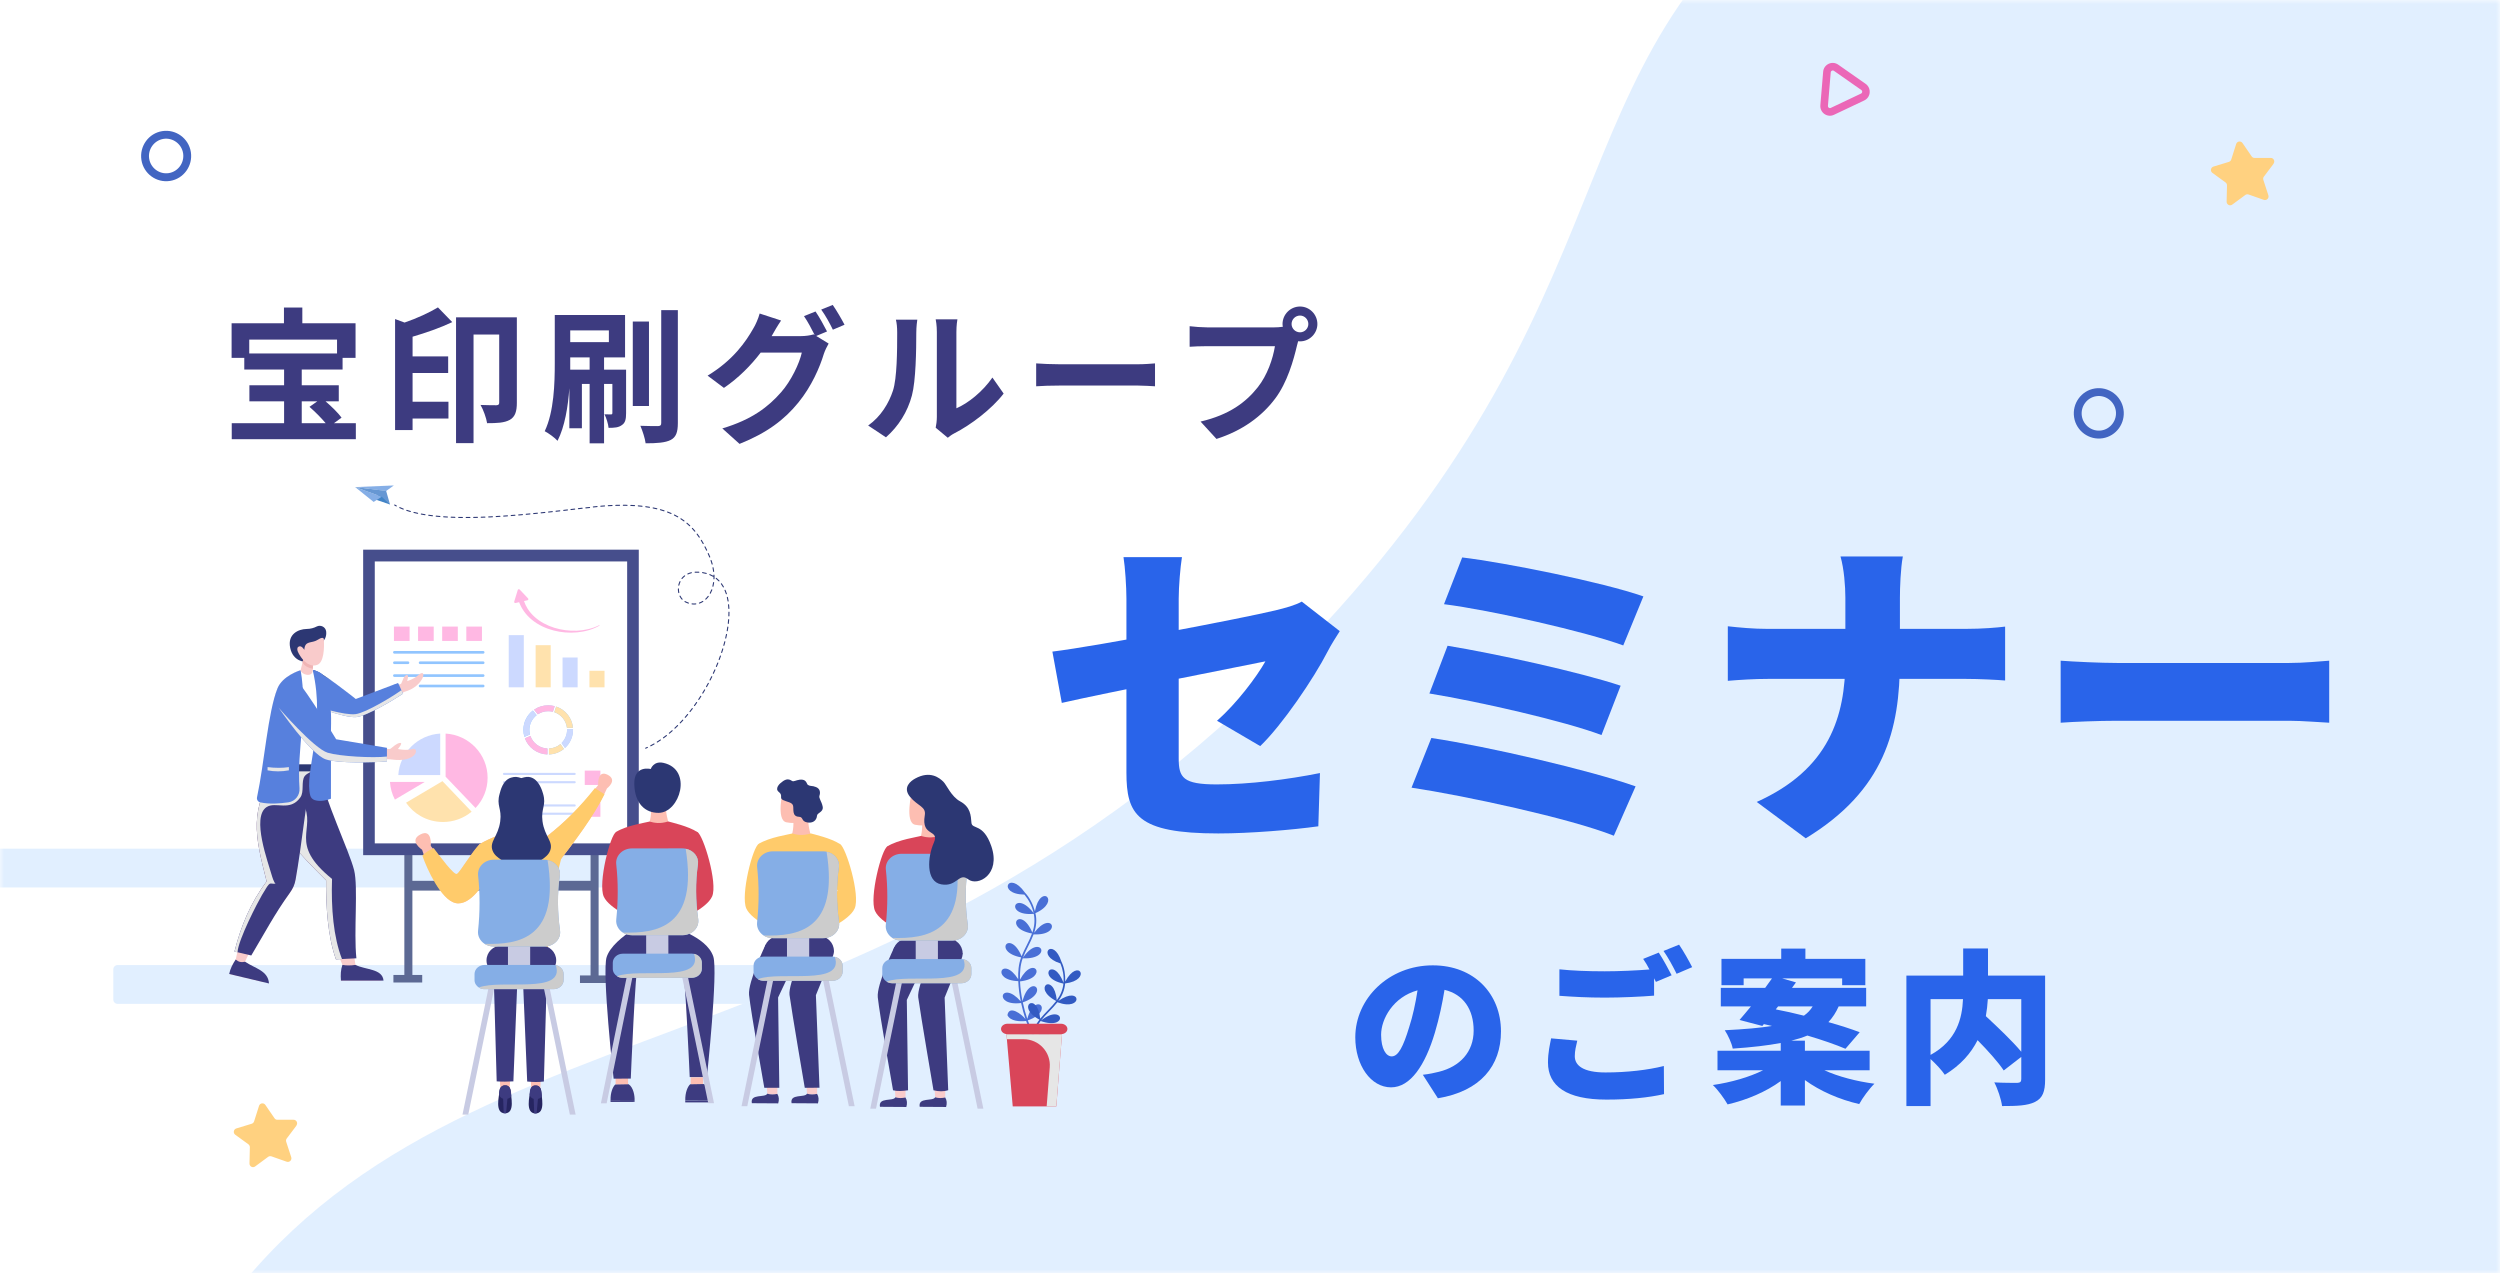 <svg width="320" height="163" viewBox="0 0 320 163" fill="none" xmlns="http://www.w3.org/2000/svg">
<rect width="320" height="162" fill="white"/>
<mask id="mask0_900_20856" style="mask-type:alpha" maskUnits="userSpaceOnUse" x="0" y="0" width="320" height="163">
<rect width="320" height="163" fill="white"/>
</mask>
<g mask="url(#mask0_900_20856)">
<path d="M111.506 123.526H15.052C14.748 123.526 14.502 123.775 14.502 124.081V127.943C14.502 128.249 14.748 128.497 15.052 128.497H111.506C111.81 128.497 112.056 128.249 112.056 127.943V124.081C112.056 123.775 111.81 123.526 111.506 123.526Z" fill="#E1EFFF"/>
<path d="M77.074 108.627H-19.38C-19.683 108.627 -19.93 108.875 -19.93 109.182V113.043C-19.93 113.35 -19.683 113.598 -19.38 113.598H77.074C77.378 113.598 77.624 113.35 77.624 113.043V109.182C77.624 108.875 77.378 108.627 77.074 108.627Z" fill="#E1EFFF"/>
<path d="M645.706 160.933C599.724 115.646 494.516 184.35 443.583 133.099C407.991 97.296 443.678 47.977 404.405 2.93C366.246 -40.843 283.918 -50.073 235.226 -18.617C197.352 5.847 211.613 34.392 169.338 80.138C112.599 141.528 54.603 125.054 25.096 172.607C20.26 180.399 16.159 189.957 13.85 201.837C1.938 263.063 49.102 319.86 110.983 319.997L564.58 320.969C616.708 321.079 660.307 280.441 663.581 227.986C665.781 192.778 657.394 172.443 645.713 160.94L645.706 160.933Z" fill="#E1EFFF"/>
<path d="M269.144 56.096C267.399 56.37 265.755 55.165 265.484 53.412C265.212 51.653 266.407 49.996 268.146 49.722C269.891 49.448 271.535 50.653 271.806 52.406C272.078 54.165 270.883 55.822 269.144 56.096ZM268.309 50.715C267.114 50.906 266.292 52.043 266.475 53.248C266.665 54.453 267.793 55.282 268.988 55.097C270.183 54.905 271.005 53.768 270.822 52.563C270.631 51.358 269.504 50.53 268.309 50.715Z" fill="#4265C2"/>
<path d="M21.761 23.158C20.016 23.432 18.373 22.227 18.101 20.474C17.829 18.714 19.025 17.057 20.77 16.783C22.515 16.509 24.159 17.714 24.43 19.467C24.702 21.227 23.507 22.884 21.768 23.158H21.761ZM20.926 17.776C19.731 17.968 18.909 19.104 19.093 20.309C19.283 21.515 20.41 22.343 21.605 22.158C22.8 21.966 23.622 20.83 23.439 19.625C23.249 18.42 22.121 17.591 20.926 17.776Z" fill="#4265C2"/>
<path d="M291.012 20.945C291.242 20.644 291.025 20.206 290.652 20.213H288.587C288.438 20.219 288.295 20.144 288.214 20.021L287.039 18.309C286.822 17.994 286.346 18.069 286.231 18.432L285.599 20.418C285.552 20.562 285.443 20.671 285.3 20.719L283.324 21.322C282.964 21.431 282.883 21.911 283.188 22.13L284.866 23.349C284.988 23.438 285.056 23.581 285.056 23.732L285.008 25.813C285.001 26.19 285.429 26.416 285.728 26.19L287.399 24.958C287.521 24.869 287.677 24.848 287.82 24.896L289.769 25.581C290.122 25.704 290.468 25.368 290.353 25.006L289.708 23.027C289.66 22.883 289.687 22.725 289.776 22.609L291.025 20.952L291.012 20.945Z" fill="#FFD180"/>
<path d="M37.937 144.063C38.168 143.762 37.951 143.324 37.577 143.33H35.513C35.364 143.337 35.221 143.262 35.139 143.139L33.965 141.427C33.747 141.112 33.272 141.187 33.156 141.55L32.525 143.536C32.477 143.68 32.369 143.789 32.226 143.837L30.25 144.44C29.89 144.549 29.808 145.029 30.114 145.248L31.791 146.466C31.914 146.555 31.982 146.699 31.982 146.85L31.934 148.931C31.927 149.308 32.355 149.534 32.654 149.308L34.325 148.075C34.447 147.986 34.603 147.966 34.746 148.014L36.695 148.699C37.048 148.822 37.394 148.486 37.279 148.123L36.633 146.145C36.586 146.001 36.613 145.843 36.701 145.727L37.951 144.07L37.937 144.063Z" fill="#FFD180"/>
<path d="M239.034 10.942C239.245 11.189 239.347 11.511 239.32 11.846C239.286 12.291 239.021 12.668 238.62 12.86L234.749 14.695C234.348 14.886 233.893 14.845 233.527 14.592C233.167 14.338 232.97 13.921 233.004 13.476L233.364 9.183C233.398 8.738 233.663 8.361 234.063 8.169C234.464 7.978 234.919 8.019 235.286 8.272L238.797 10.73C238.885 10.792 238.966 10.86 239.027 10.942H239.034ZM234.036 13.743C234.036 13.743 234.077 13.777 234.084 13.791C234.118 13.818 234.219 13.873 234.342 13.811L238.213 11.976C238.335 11.921 238.355 11.805 238.362 11.764C238.362 11.716 238.362 11.607 238.253 11.524L234.742 9.066C234.634 8.991 234.525 9.025 234.484 9.046C234.443 9.066 234.348 9.128 234.335 9.258L233.975 13.551C233.968 13.64 234.002 13.702 234.036 13.743Z" fill="#EB67B7"/>
</g>
<g clip-path="url(#clip0_900_20856)">
<path d="M82.645 95.836C82.619 95.836 82.593 95.82 82.582 95.795C82.567 95.76 82.582 95.72 82.617 95.705C82.691 95.673 82.763 95.641 82.836 95.607C82.871 95.591 82.912 95.607 82.928 95.64C82.944 95.674 82.928 95.715 82.895 95.731C82.821 95.765 82.747 95.798 82.674 95.83C82.664 95.834 82.655 95.836 82.646 95.836H82.645Z" fill="#2C3773"/>
<path d="M83.296 95.526C83.271 95.526 83.247 95.512 83.236 95.49C83.219 95.456 83.231 95.415 83.265 95.397C83.405 95.326 83.546 95.249 83.684 95.169C83.717 95.15 83.759 95.161 83.778 95.194C83.797 95.227 83.786 95.269 83.752 95.287C83.612 95.368 83.469 95.445 83.328 95.518C83.318 95.524 83.308 95.526 83.296 95.526ZM84.129 95.049C84.106 95.049 84.084 95.038 84.07 95.018C84.05 94.986 84.06 94.944 84.092 94.923C84.225 94.84 84.358 94.753 84.491 94.662C84.522 94.64 84.565 94.648 84.587 94.68C84.609 94.71 84.601 94.754 84.569 94.775C84.435 94.866 84.299 94.956 84.165 95.039C84.154 95.046 84.141 95.049 84.129 95.049ZM84.922 94.509C84.901 94.509 84.88 94.5 84.867 94.482C84.844 94.451 84.851 94.409 84.882 94.386C85.009 94.293 85.136 94.195 85.261 94.096C85.291 94.072 85.335 94.078 85.359 94.108C85.383 94.137 85.377 94.18 85.347 94.204C85.22 94.304 85.092 94.402 84.964 94.497C84.952 94.506 84.938 94.51 84.923 94.51L84.922 94.509ZM85.674 93.914C85.655 93.914 85.635 93.906 85.622 93.89C85.598 93.862 85.601 93.819 85.63 93.794C85.75 93.692 85.871 93.587 85.99 93.481C86.018 93.456 86.062 93.458 86.087 93.486C86.112 93.514 86.11 93.557 86.082 93.582C85.962 93.689 85.84 93.796 85.719 93.898C85.706 93.91 85.69 93.914 85.674 93.914ZM86.39 93.275C86.372 93.275 86.353 93.268 86.34 93.254C86.313 93.226 86.314 93.183 86.342 93.157C86.456 93.049 86.572 92.936 86.684 92.823C86.71 92.796 86.754 92.796 86.781 92.823C86.808 92.85 86.808 92.894 86.781 92.92C86.668 93.034 86.551 93.147 86.436 93.256C86.422 93.268 86.405 93.275 86.389 93.275H86.39ZM87.068 92.597C87.051 92.597 87.034 92.591 87.021 92.579C86.993 92.553 86.992 92.51 87.019 92.482C87.126 92.369 87.236 92.25 87.343 92.132C87.368 92.104 87.412 92.101 87.441 92.127C87.469 92.153 87.471 92.196 87.446 92.224C87.338 92.344 87.228 92.463 87.119 92.577C87.106 92.591 87.087 92.598 87.069 92.598L87.068 92.597ZM87.71 91.886C87.694 91.886 87.678 91.881 87.666 91.87C87.637 91.845 87.634 91.802 87.658 91.774C87.762 91.653 87.865 91.53 87.965 91.409C87.989 91.379 88.033 91.374 88.062 91.4C88.092 91.423 88.096 91.467 88.072 91.496C87.971 91.619 87.866 91.743 87.762 91.864C87.748 91.879 87.729 91.888 87.709 91.888L87.71 91.886ZM88.32 91.146C88.305 91.146 88.29 91.141 88.277 91.131C88.248 91.108 88.242 91.065 88.266 91.036C88.363 90.912 88.461 90.784 88.557 90.657C88.58 90.626 88.624 90.62 88.653 90.643C88.684 90.666 88.69 90.709 88.667 90.739C88.571 90.867 88.472 90.995 88.374 91.12C88.361 91.137 88.34 91.146 88.321 91.146H88.32ZM88.895 90.382C88.881 90.382 88.867 90.377 88.855 90.369C88.824 90.347 88.817 90.304 88.839 90.273C88.93 90.146 89.023 90.015 89.113 89.885C89.135 89.854 89.177 89.846 89.209 89.866C89.24 89.888 89.248 89.93 89.226 89.962C89.135 90.094 89.042 90.226 88.95 90.353C88.936 90.371 88.915 90.382 88.894 90.382H88.895ZM89.439 89.596C89.426 89.596 89.412 89.592 89.401 89.584C89.369 89.564 89.361 89.52 89.382 89.49C89.47 89.357 89.557 89.224 89.641 89.09C89.662 89.058 89.704 89.049 89.736 89.068C89.768 89.088 89.777 89.13 89.758 89.162C89.672 89.298 89.585 89.432 89.497 89.565C89.483 89.585 89.462 89.596 89.44 89.596H89.439ZM89.952 88.787C89.94 88.787 89.928 88.784 89.917 88.777C89.885 88.757 89.873 88.715 89.894 88.682C89.977 88.546 90.058 88.409 90.138 88.272C90.158 88.239 90.2 88.227 90.232 88.247C90.265 88.266 90.277 88.308 90.257 88.34C90.176 88.479 90.095 88.616 90.012 88.753C89.999 88.774 89.976 88.786 89.952 88.786V88.787ZM90.436 87.959C90.424 87.959 90.413 87.957 90.403 87.95C90.369 87.932 90.357 87.889 90.376 87.856C90.454 87.717 90.531 87.577 90.606 87.437C90.624 87.404 90.665 87.391 90.699 87.408C90.732 87.427 90.744 87.468 90.727 87.501C90.652 87.642 90.575 87.783 90.496 87.922C90.484 87.945 90.46 87.958 90.436 87.958V87.959ZM90.888 87.112C90.878 87.112 90.868 87.109 90.858 87.104C90.823 87.087 90.811 87.046 90.828 87.011C90.901 86.869 90.972 86.727 91.042 86.584C91.059 86.55 91.1 86.536 91.133 86.552C91.167 86.569 91.181 86.61 91.165 86.643C91.095 86.786 91.023 86.93 90.95 87.072C90.938 87.096 90.914 87.109 90.888 87.109V87.112ZM91.309 86.252C91.3 86.252 91.29 86.249 91.281 86.245C91.246 86.229 91.231 86.188 91.247 86.154C91.315 86.009 91.381 85.864 91.445 85.719C91.46 85.685 91.501 85.669 91.535 85.684C91.57 85.699 91.586 85.74 91.571 85.774C91.506 85.919 91.439 86.065 91.372 86.211C91.361 86.236 91.335 86.251 91.309 86.251V86.252ZM91.698 85.377C91.689 85.377 91.68 85.375 91.672 85.371C91.636 85.356 91.62 85.317 91.635 85.281C91.697 85.135 91.757 84.987 91.817 84.84C91.831 84.805 91.871 84.788 91.906 84.802C91.941 84.815 91.959 84.855 91.945 84.89C91.886 85.038 91.825 85.187 91.763 85.334C91.752 85.36 91.726 85.376 91.699 85.376L91.698 85.377ZM92.052 84.488C92.044 84.488 92.036 84.486 92.028 84.483C91.993 84.469 91.975 84.431 91.988 84.395C92.044 84.246 92.099 84.096 92.152 83.947C92.164 83.912 92.203 83.893 92.24 83.905C92.275 83.918 92.295 83.956 92.282 83.993C92.23 84.142 92.173 84.294 92.117 84.443C92.107 84.471 92.081 84.488 92.053 84.488H92.052ZM92.371 83.586C92.364 83.586 92.356 83.585 92.35 83.582C92.313 83.571 92.293 83.532 92.306 83.496C92.356 83.344 92.404 83.192 92.451 83.041C92.463 83.004 92.502 82.984 92.537 82.995C92.574 83.007 92.594 83.044 92.583 83.081C92.536 83.232 92.487 83.387 92.436 83.538C92.427 83.566 92.4 83.585 92.371 83.585V83.586ZM92.654 82.67C92.648 82.67 92.641 82.67 92.635 82.668C92.599 82.657 92.577 82.62 92.587 82.584C92.631 82.431 92.673 82.276 92.712 82.123C92.721 82.087 92.759 82.064 92.795 82.074C92.832 82.083 92.855 82.121 92.844 82.157C92.805 82.311 92.762 82.466 92.719 82.62C92.711 82.651 92.682 82.67 92.653 82.67H92.654ZM92.892 81.744C92.892 81.744 92.882 81.744 92.876 81.742C92.84 81.734 92.816 81.696 92.825 81.66C92.861 81.505 92.896 81.348 92.927 81.195C92.935 81.157 92.971 81.133 93.008 81.141C93.046 81.149 93.07 81.185 93.062 81.222C93.03 81.377 92.995 81.535 92.959 81.691C92.952 81.722 92.923 81.744 92.891 81.744H92.892ZM93.085 80.807C93.085 80.807 93.077 80.807 93.073 80.807C93.035 80.8 93.01 80.765 93.017 80.727C93.045 80.57 93.071 80.412 93.093 80.258C93.098 80.22 93.133 80.194 93.17 80.2C93.208 80.205 93.234 80.239 93.229 80.277C93.206 80.433 93.18 80.592 93.152 80.751C93.146 80.784 93.117 80.808 93.085 80.808V80.807ZM93.223 79.861C93.223 79.861 93.217 79.861 93.215 79.861C93.177 79.856 93.15 79.822 93.154 79.784C93.173 79.625 93.188 79.466 93.2 79.311C93.204 79.274 93.236 79.246 93.274 79.249C93.312 79.252 93.341 79.285 93.337 79.323C93.325 79.48 93.31 79.64 93.291 79.802C93.288 79.837 93.257 79.862 93.223 79.862V79.861ZM93.297 78.906H93.295C93.257 78.905 93.228 78.873 93.229 78.835C93.234 78.682 93.238 78.53 93.238 78.382V78.359C93.238 78.322 93.269 78.291 93.306 78.291C93.344 78.291 93.375 78.322 93.375 78.359V78.382C93.375 78.531 93.372 78.686 93.366 78.84C93.365 78.877 93.334 78.906 93.297 78.906ZM93.294 77.951C93.257 77.951 93.228 77.922 93.225 77.886C93.217 77.726 93.206 77.567 93.19 77.413C93.186 77.375 93.214 77.341 93.251 77.338C93.289 77.333 93.323 77.362 93.327 77.399C93.343 77.555 93.356 77.717 93.364 77.879C93.366 77.917 93.336 77.949 93.298 77.951C93.297 77.951 93.296 77.951 93.295 77.951H93.294ZM88.824 77.382C88.742 77.382 88.658 77.378 88.575 77.369C88.537 77.364 88.509 77.33 88.514 77.292C88.519 77.255 88.553 77.228 88.591 77.232C88.668 77.241 88.747 77.246 88.824 77.246C88.9 77.246 88.977 77.241 89.054 77.233C89.091 77.229 89.126 77.256 89.13 77.293C89.135 77.331 89.107 77.365 89.07 77.37C88.988 77.379 88.905 77.387 88.824 77.383V77.382ZM88.115 77.265C88.108 77.265 88.1 77.264 88.093 77.262C87.986 77.226 87.876 77.182 87.77 77.131C87.726 77.11 87.683 77.087 87.642 77.061C87.61 77.042 87.598 77 87.618 76.967C87.637 76.935 87.679 76.924 87.713 76.943C87.75 76.966 87.79 76.988 87.83 77.006C87.932 77.055 88.035 77.097 88.138 77.13C88.174 77.141 88.194 77.181 88.181 77.216C88.172 77.245 88.145 77.263 88.116 77.263L88.115 77.265ZM89.528 77.26C89.499 77.26 89.473 77.243 89.463 77.215C89.45 77.18 89.469 77.14 89.504 77.127C89.648 77.076 89.787 77.008 89.921 76.925C89.953 76.904 89.996 76.915 90.016 76.947C90.037 76.978 90.026 77.02 89.994 77.041C89.853 77.13 89.703 77.203 89.551 77.257C89.543 77.259 89.535 77.262 89.528 77.262V77.26ZM93.195 77C93.162 77 93.133 76.976 93.128 76.943C93.102 76.784 93.071 76.628 93.035 76.479C93.026 76.443 93.049 76.405 93.087 76.397C93.124 76.388 93.161 76.411 93.169 76.448C93.206 76.601 93.237 76.76 93.264 76.922C93.27 76.959 93.245 76.994 93.207 77C93.204 77 93.199 77 93.195 77ZM87.308 76.767C87.288 76.767 87.27 76.759 87.256 76.744C87.148 76.624 87.055 76.485 86.98 76.332C86.963 76.298 86.978 76.257 87.012 76.24C87.046 76.223 87.087 76.238 87.104 76.272C87.174 76.413 87.26 76.541 87.36 76.653C87.386 76.682 87.383 76.725 87.355 76.75C87.342 76.761 87.325 76.767 87.309 76.767H87.308ZM90.337 76.758C90.319 76.758 90.301 76.751 90.287 76.736C90.261 76.709 90.262 76.666 90.289 76.639C90.4 76.536 90.504 76.419 90.6 76.291C90.623 76.261 90.667 76.255 90.696 76.278C90.727 76.301 90.733 76.344 90.71 76.373C90.609 76.506 90.5 76.629 90.383 76.739C90.369 76.751 90.353 76.757 90.336 76.757L90.337 76.758ZM92.974 76.071C92.945 76.071 92.918 76.053 92.909 76.023C92.859 75.871 92.803 75.722 92.744 75.581C92.729 75.545 92.745 75.505 92.781 75.491C92.816 75.476 92.856 75.492 92.871 75.527C92.933 75.672 92.99 75.824 93.04 75.981C93.051 76.017 93.032 76.056 92.995 76.067C92.989 76.07 92.982 76.071 92.975 76.071H92.974ZM90.914 75.998C90.902 75.998 90.892 75.996 90.882 75.99C90.848 75.972 90.836 75.931 90.853 75.898C90.925 75.764 90.991 75.62 91.047 75.471C91.061 75.436 91.101 75.418 91.136 75.432C91.172 75.445 91.19 75.484 91.177 75.52C91.118 75.675 91.05 75.824 90.974 75.964C90.962 75.987 90.938 76 90.914 76V75.998ZM86.885 75.919C86.853 75.919 86.824 75.898 86.817 75.866C86.783 75.709 86.765 75.546 86.765 75.384C86.765 75.346 86.796 75.312 86.833 75.312C86.871 75.312 86.902 75.34 86.902 75.377V75.385C86.902 75.537 86.918 75.69 86.951 75.837C86.959 75.873 86.936 75.91 86.899 75.918C86.894 75.918 86.888 75.919 86.884 75.919H86.885ZM92.595 75.194C92.571 75.194 92.547 75.181 92.535 75.159C92.457 75.02 92.371 74.887 92.281 74.763C92.258 74.732 92.265 74.689 92.296 74.667C92.327 74.646 92.37 74.651 92.392 74.682C92.486 74.811 92.574 74.948 92.654 75.091C92.672 75.124 92.66 75.167 92.627 75.185C92.617 75.191 92.606 75.194 92.594 75.194H92.595ZM91.254 75.106C91.254 75.106 91.243 75.106 91.237 75.104C91.201 75.095 91.178 75.057 91.187 75.021C91.225 74.872 91.254 74.716 91.276 74.559C91.282 74.522 91.316 74.496 91.354 74.501C91.391 74.507 91.418 74.541 91.412 74.579C91.389 74.741 91.358 74.902 91.321 75.055C91.313 75.086 91.285 75.107 91.254 75.107V75.106ZM86.887 74.971C86.887 74.971 86.877 74.971 86.872 74.97C86.836 74.962 86.812 74.925 86.82 74.888C86.856 74.726 86.909 74.569 86.979 74.422C86.995 74.388 87.036 74.373 87.07 74.389C87.104 74.404 87.119 74.445 87.103 74.48C87.038 74.618 86.988 74.765 86.954 74.918C86.947 74.949 86.918 74.971 86.886 74.971H86.887ZM92.032 74.424C92.013 74.424 91.995 74.417 91.981 74.402C91.873 74.288 91.756 74.183 91.635 74.086C91.605 74.062 91.601 74.019 91.624 73.989C91.648 73.96 91.691 73.955 91.721 73.978C91.848 74.078 91.969 74.188 92.082 74.307C92.108 74.334 92.107 74.377 92.08 74.403C92.066 74.416 92.049 74.423 92.033 74.423L92.032 74.424ZM91.388 74.161C91.388 74.161 91.386 74.161 91.385 74.161C91.347 74.16 91.317 74.128 91.318 74.09C91.322 74.016 91.323 73.941 91.323 73.867C91.323 73.851 91.323 73.834 91.323 73.817C91.301 73.832 91.271 73.836 91.246 73.821C91.112 73.744 90.971 73.673 90.826 73.613C90.79 73.598 90.774 73.558 90.789 73.523C90.804 73.488 90.844 73.472 90.879 73.487C91.031 73.549 91.179 73.622 91.317 73.703C91.318 73.703 91.321 73.705 91.322 73.706C91.322 73.677 91.32 73.647 91.318 73.617C91.317 73.58 91.346 73.548 91.383 73.546C91.42 73.546 91.453 73.573 91.456 73.611C91.459 73.696 91.461 73.781 91.461 73.865C91.461 73.942 91.46 74.019 91.457 74.094C91.456 74.13 91.425 74.16 91.388 74.16V74.161ZM87.294 74.115C87.279 74.115 87.264 74.11 87.252 74.1C87.222 74.076 87.218 74.033 87.24 74.003C87.343 73.874 87.462 73.757 87.594 73.657C87.623 73.635 87.667 73.639 87.69 73.67C87.713 73.699 87.708 73.743 87.677 73.765C87.555 73.86 87.444 73.969 87.348 74.088C87.334 74.105 87.315 74.115 87.294 74.115ZM88.045 73.532C88.019 73.532 87.995 73.517 87.982 73.492C87.966 73.458 87.982 73.417 88.016 73.401C88.161 73.334 88.317 73.281 88.482 73.242C88.519 73.233 88.556 73.256 88.564 73.293C88.573 73.33 88.55 73.367 88.513 73.375C88.357 73.412 88.21 73.463 88.073 73.525C88.064 73.53 88.053 73.532 88.044 73.532H88.045ZM90.399 73.464C90.393 73.464 90.387 73.464 90.381 73.462C90.233 73.421 90.078 73.386 89.919 73.362C89.881 73.356 89.856 73.321 89.862 73.283C89.868 73.246 89.903 73.221 89.941 73.226C90.104 73.252 90.264 73.288 90.417 73.33C90.454 73.34 90.476 73.377 90.466 73.414C90.457 73.445 90.429 73.464 90.399 73.464ZM89.453 73.308C89.453 73.308 89.449 73.308 89.448 73.308H89.436C89.278 73.297 89.123 73.297 88.977 73.308C88.939 73.31 88.906 73.282 88.904 73.244C88.901 73.207 88.93 73.174 88.968 73.172C89.12 73.161 89.281 73.161 89.445 73.172H89.457C89.495 73.175 89.523 73.208 89.521 73.246C89.519 73.282 89.488 73.309 89.453 73.309V73.308ZM91.346 73.208C91.311 73.208 91.282 73.183 91.277 73.148C91.258 72.994 91.231 72.837 91.201 72.681C91.193 72.644 91.218 72.609 91.254 72.601C91.292 72.594 91.328 72.618 91.335 72.654C91.368 72.813 91.394 72.974 91.414 73.131C91.419 73.168 91.393 73.202 91.355 73.207C91.352 73.207 91.349 73.207 91.346 73.207V73.208ZM91.157 72.271C91.127 72.271 91.099 72.25 91.091 72.221C91.05 72.071 91.003 71.918 90.951 71.768C90.939 71.733 90.958 71.693 90.994 71.682C91.029 71.669 91.069 71.688 91.081 71.724C91.133 71.877 91.181 72.032 91.223 72.184C91.234 72.221 91.212 72.258 91.175 72.269C91.17 72.27 91.163 72.271 91.157 72.271ZM90.847 71.367C90.82 71.367 90.795 71.351 90.783 71.324C90.75 71.244 90.715 71.162 90.678 71.08C90.65 71.016 90.621 70.951 90.591 70.888C90.575 70.854 90.591 70.813 90.626 70.797C90.66 70.781 90.701 70.797 90.717 70.831C90.747 70.894 90.775 70.959 90.804 71.024C90.84 71.107 90.876 71.19 90.91 71.272C90.925 71.307 90.908 71.347 90.873 71.361C90.864 71.364 90.855 71.365 90.846 71.365L90.847 71.367ZM90.452 70.493C90.427 70.493 90.401 70.478 90.39 70.454C90.319 70.308 90.247 70.164 90.176 70.028C90.159 69.994 90.172 69.953 90.206 69.936C90.24 69.919 90.281 69.931 90.299 69.965C90.371 70.103 90.443 70.247 90.513 70.395C90.529 70.429 90.516 70.47 90.481 70.486C90.472 70.491 90.462 70.493 90.452 70.493ZM90.01 69.643C89.986 69.643 89.962 69.631 89.95 69.608C89.871 69.467 89.79 69.328 89.709 69.198C89.689 69.166 89.7 69.124 89.731 69.103C89.763 69.084 89.806 69.094 89.826 69.126C89.908 69.259 89.99 69.399 90.07 69.541C90.088 69.574 90.077 69.616 90.044 69.634C90.033 69.64 90.022 69.643 90.01 69.643ZM89.51 68.827C89.488 68.827 89.466 68.817 89.453 68.796C89.363 68.663 89.271 68.532 89.178 68.408C89.155 68.377 89.162 68.335 89.192 68.313C89.223 68.29 89.265 68.297 89.288 68.326C89.382 68.453 89.475 68.585 89.567 68.72C89.589 68.752 89.579 68.794 89.549 68.814C89.537 68.822 89.523 68.826 89.511 68.826L89.51 68.827ZM88.937 68.061C88.918 68.061 88.898 68.053 88.884 68.036C88.783 67.913 88.677 67.794 88.571 67.68C88.545 67.653 88.547 67.61 88.575 67.584C88.602 67.557 88.645 67.56 88.672 67.587C88.78 67.703 88.887 67.825 88.991 67.949C89.015 67.978 89.011 68.021 88.981 68.045C88.969 68.056 88.953 68.061 88.938 68.061H88.937ZM88.284 67.362C88.267 67.362 88.25 67.355 88.236 67.342C88.122 67.233 88.003 67.127 87.883 67.026C87.854 67.002 87.85 66.959 87.875 66.93C87.899 66.901 87.942 66.897 87.972 66.922C88.094 67.025 88.216 67.133 88.332 67.243C88.36 67.27 88.361 67.313 88.335 67.34C88.321 67.354 88.302 67.362 88.285 67.362H88.284ZM87.551 66.745C87.537 66.745 87.523 66.741 87.51 66.732C87.384 66.638 87.253 66.547 87.12 66.46C87.088 66.439 87.079 66.396 87.101 66.365C87.121 66.334 87.164 66.324 87.196 66.346C87.331 66.435 87.465 66.527 87.593 66.622C87.623 66.645 87.629 66.688 87.606 66.718C87.593 66.736 87.572 66.745 87.551 66.745ZM59.67 66.307C59.633 66.307 59.602 66.277 59.602 66.239C59.602 66.202 59.633 66.171 59.67 66.171C59.829 66.171 59.989 66.171 60.15 66.169C60.188 66.169 60.219 66.199 60.219 66.237C60.219 66.274 60.189 66.305 60.15 66.306C59.989 66.307 59.829 66.308 59.669 66.308L59.67 66.307ZM59.189 66.305C59.028 66.304 58.867 66.302 58.708 66.298C58.67 66.298 58.639 66.266 58.64 66.229C58.64 66.191 58.672 66.162 58.71 66.162C58.869 66.165 59.029 66.168 59.19 66.169C59.228 66.169 59.259 66.199 59.259 66.238C59.259 66.275 59.228 66.306 59.19 66.306L59.189 66.305ZM60.631 66.298C60.593 66.298 60.562 66.269 60.562 66.231C60.562 66.194 60.592 66.162 60.629 66.162C60.788 66.159 60.948 66.156 61.11 66.152C61.146 66.148 61.179 66.18 61.181 66.219C61.181 66.256 61.152 66.288 61.113 66.289C60.952 66.294 60.792 66.297 60.632 66.299H60.631V66.298ZM58.229 66.287C58.229 66.287 58.227 66.287 58.226 66.287C58.065 66.282 57.904 66.277 57.745 66.27C57.707 66.269 57.678 66.237 57.679 66.198C57.68 66.161 57.712 66.131 57.751 66.132C57.91 66.139 58.07 66.145 58.23 66.149C58.267 66.15 58.297 66.182 58.296 66.22C58.296 66.257 58.264 66.286 58.227 66.286L58.229 66.287ZM61.592 66.274C61.555 66.274 61.525 66.245 61.523 66.208C61.522 66.171 61.552 66.139 61.59 66.138C61.749 66.132 61.909 66.126 62.07 66.121C62.109 66.12 62.14 66.149 62.141 66.187C62.142 66.224 62.112 66.256 62.075 66.257C61.913 66.264 61.753 66.27 61.593 66.274C61.593 66.274 61.592 66.274 61.591 66.274H61.592ZM57.268 66.247C57.268 66.247 57.266 66.247 57.265 66.247C57.104 66.238 56.943 66.229 56.785 66.218C56.747 66.215 56.718 66.182 56.721 66.145C56.723 66.107 56.756 66.079 56.794 66.081C56.952 66.092 57.112 66.102 57.273 66.111C57.311 66.113 57.34 66.145 57.338 66.182C57.336 66.219 57.306 66.247 57.27 66.247H57.268ZM62.552 66.237C62.516 66.237 62.485 66.208 62.484 66.172C62.483 66.135 62.511 66.103 62.549 66.1C62.708 66.094 62.868 66.086 63.029 66.078C63.067 66.075 63.099 66.105 63.101 66.142C63.103 66.18 63.074 66.212 63.036 66.214C62.875 66.222 62.715 66.23 62.556 66.238C62.556 66.238 62.553 66.238 62.552 66.238V66.237ZM86.75 66.221C86.739 66.221 86.727 66.218 86.716 66.212C86.58 66.135 86.439 66.058 86.296 65.988C86.262 65.971 86.248 65.93 86.265 65.896C86.282 65.862 86.323 65.848 86.358 65.865C86.502 65.938 86.646 66.014 86.784 66.094C86.817 66.113 86.829 66.154 86.809 66.187C86.797 66.208 86.774 66.221 86.75 66.221ZM63.513 66.188C63.476 66.188 63.446 66.159 63.444 66.123C63.442 66.086 63.47 66.053 63.509 66.05C63.668 66.041 63.828 66.032 63.988 66.022C64.026 66.019 64.059 66.048 64.061 66.086C64.064 66.123 64.035 66.156 63.997 66.158C63.837 66.169 63.677 66.178 63.517 66.187C63.516 66.187 63.515 66.187 63.514 66.187L63.513 66.188ZM56.309 66.18C56.309 66.18 56.306 66.18 56.303 66.18C56.142 66.166 55.982 66.152 55.823 66.136C55.786 66.132 55.758 66.098 55.762 66.061C55.765 66.023 55.799 65.996 55.837 65.999C55.995 66.015 56.154 66.03 56.315 66.043C56.353 66.047 56.381 66.08 56.378 66.117C56.374 66.153 56.345 66.18 56.309 66.18ZM64.473 66.128C64.438 66.128 64.407 66.1 64.404 66.064C64.402 66.026 64.431 65.993 64.468 65.991C64.629 65.981 64.788 65.97 64.949 65.958C64.987 65.956 65.019 65.984 65.022 66.022C65.024 66.059 64.995 66.092 64.958 66.095C64.798 66.106 64.636 66.117 64.476 66.128C64.475 66.128 64.473 66.128 64.472 66.128H64.473ZM55.352 66.083C55.352 66.083 55.347 66.083 55.344 66.083C55.183 66.064 55.022 66.043 54.866 66.022C54.829 66.016 54.802 65.982 54.808 65.945C54.814 65.907 54.848 65.881 54.886 65.886C55.04 65.908 55.2 65.929 55.361 65.948C55.399 65.953 55.427 65.987 55.422 66.024C55.417 66.059 55.388 66.085 55.353 66.085L55.352 66.083ZM65.433 66.058C65.398 66.058 65.367 66.031 65.365 65.995C65.361 65.957 65.39 65.924 65.428 65.921C65.588 65.908 65.748 65.896 65.907 65.883C65.944 65.88 65.978 65.908 65.981 65.946C65.984 65.983 65.956 66.016 65.918 66.02C65.758 66.032 65.598 66.045 65.438 66.057C65.436 66.057 65.434 66.057 65.432 66.057L65.433 66.058ZM66.392 65.982C66.357 65.982 66.327 65.955 66.324 65.919C66.32 65.882 66.349 65.849 66.387 65.846C66.547 65.832 66.706 65.818 66.866 65.805C66.905 65.802 66.937 65.83 66.94 65.867C66.944 65.905 66.915 65.938 66.877 65.941C66.717 65.955 66.557 65.968 66.398 65.982C66.396 65.982 66.395 65.982 66.392 65.982ZM54.401 65.95C54.401 65.95 54.394 65.95 54.39 65.95C54.23 65.924 54.07 65.896 53.915 65.867C53.877 65.86 53.853 65.824 53.86 65.788C53.867 65.75 53.904 65.726 53.94 65.733C54.094 65.761 54.252 65.79 54.411 65.816C54.449 65.822 54.474 65.857 54.469 65.894C54.463 65.927 54.434 65.951 54.401 65.951V65.95ZM67.352 65.897C67.316 65.897 67.287 65.871 67.283 65.834C67.28 65.797 67.307 65.764 67.345 65.76C67.505 65.746 67.664 65.731 67.823 65.716C67.862 65.713 67.894 65.74 67.898 65.777C67.901 65.815 67.874 65.848 67.836 65.852C67.676 65.867 67.517 65.882 67.357 65.897C67.355 65.897 67.353 65.897 67.35 65.897H67.352ZM68.308 65.807C68.273 65.807 68.243 65.781 68.24 65.746C68.237 65.708 68.264 65.675 68.302 65.67C68.461 65.654 68.621 65.639 68.779 65.623C68.817 65.619 68.852 65.647 68.855 65.684C68.858 65.722 68.831 65.756 68.793 65.759C68.634 65.775 68.474 65.791 68.315 65.807C68.313 65.807 68.311 65.807 68.308 65.807ZM85.892 65.792C85.883 65.792 85.874 65.79 85.865 65.787C85.722 65.724 85.574 65.664 85.424 65.607C85.388 65.593 85.37 65.553 85.384 65.518C85.397 65.483 85.438 65.465 85.473 65.478C85.625 65.535 85.775 65.597 85.92 65.66C85.954 65.675 85.97 65.716 85.955 65.75C85.944 65.776 85.919 65.791 85.892 65.791V65.792ZM53.457 65.772C53.457 65.772 53.447 65.772 53.442 65.77C53.282 65.735 53.124 65.699 52.972 65.66C52.935 65.651 52.913 65.614 52.922 65.577C52.931 65.541 52.969 65.518 53.005 65.527C53.155 65.565 53.312 65.601 53.471 65.636C53.507 65.644 53.531 65.681 53.523 65.718C53.516 65.75 53.488 65.772 53.456 65.772H53.457ZM69.264 65.711C69.23 65.711 69.199 65.685 69.196 65.65C69.192 65.612 69.22 65.578 69.257 65.575C69.416 65.559 69.576 65.542 69.734 65.525C69.772 65.521 69.806 65.548 69.81 65.586C69.813 65.624 69.787 65.658 69.748 65.661C69.589 65.678 69.43 65.694 69.27 65.711C69.268 65.711 69.265 65.711 69.263 65.711H69.264ZM70.219 65.61C70.185 65.61 70.155 65.584 70.15 65.549C70.146 65.511 70.173 65.477 70.211 65.474C70.37 65.457 70.529 65.439 70.688 65.422C70.725 65.419 70.76 65.445 70.763 65.483C70.768 65.52 70.74 65.554 70.702 65.558C70.543 65.575 70.385 65.592 70.226 65.609C70.223 65.609 70.221 65.609 70.218 65.609L70.219 65.61ZM52.525 65.537C52.518 65.537 52.513 65.537 52.506 65.535C52.348 65.49 52.192 65.441 52.045 65.392C52.008 65.379 51.99 65.341 52.002 65.305C52.014 65.27 52.053 65.251 52.088 65.262C52.235 65.311 52.389 65.359 52.544 65.404C52.581 65.415 52.602 65.453 52.591 65.49C52.582 65.519 52.555 65.538 52.525 65.538V65.537ZM71.172 65.507C71.138 65.507 71.108 65.481 71.104 65.446C71.099 65.409 71.127 65.375 71.164 65.371C71.324 65.353 71.483 65.336 71.642 65.318C71.68 65.313 71.714 65.341 71.719 65.378C71.723 65.416 71.696 65.45 71.658 65.454C71.499 65.472 71.34 65.49 71.18 65.508C71.178 65.508 71.175 65.508 71.172 65.508V65.507ZM84.996 65.452C84.989 65.452 84.981 65.452 84.975 65.449C84.826 65.4 84.673 65.353 84.518 65.31C84.482 65.3 84.46 65.262 84.47 65.226C84.481 65.189 84.518 65.169 84.555 65.178C84.712 65.222 84.867 65.269 85.017 65.318C85.053 65.329 85.073 65.368 85.06 65.404C85.051 65.433 85.024 65.451 84.995 65.451L84.996 65.452ZM73.083 65.289C73.048 65.289 73.019 65.263 73.014 65.229C73.01 65.192 73.037 65.157 73.075 65.153L73.552 65.097C73.59 65.093 73.624 65.12 73.629 65.157C73.634 65.195 73.606 65.229 73.569 65.234L73.091 65.289C73.091 65.289 73.085 65.289 73.083 65.289ZM72.157 65.399C72.122 65.399 72.093 65.372 72.088 65.338C72.084 65.301 72.111 65.267 72.149 65.262L72.626 65.206C72.664 65.202 72.698 65.229 72.703 65.267C72.708 65.304 72.68 65.338 72.642 65.343L72.165 65.399C72.165 65.399 72.159 65.399 72.157 65.399ZM51.615 65.231C51.607 65.231 51.598 65.23 51.59 65.227C51.437 65.168 51.286 65.104 51.144 65.04C51.11 65.024 51.094 64.985 51.11 64.949C51.126 64.915 51.166 64.899 51.201 64.915C51.342 64.979 51.489 65.04 51.64 65.1C51.676 65.113 51.693 65.153 51.679 65.188C51.669 65.216 51.642 65.231 51.615 65.231ZM84.073 65.192C84.073 65.192 84.062 65.192 84.056 65.189C83.904 65.153 83.748 65.119 83.59 65.086C83.552 65.078 83.528 65.043 83.536 65.005C83.544 64.968 83.581 64.944 83.618 64.952C83.776 64.984 83.935 65.019 84.088 65.055C84.125 65.064 84.148 65.101 84.139 65.138C84.131 65.17 84.103 65.191 84.073 65.191V65.192ZM74.037 65.178C74.003 65.178 73.973 65.152 73.969 65.118C73.964 65.08 73.992 65.046 74.029 65.041L74.507 64.986C74.546 64.981 74.579 65.008 74.584 65.046C74.588 65.084 74.561 65.118 74.523 65.122L74.045 65.178C74.045 65.178 74.04 65.178 74.037 65.178ZM83.132 65.001C83.132 65.001 83.124 65.001 83.12 65.001C82.967 64.974 82.808 64.951 82.648 64.928C82.61 64.922 82.584 64.888 82.59 64.85C82.596 64.813 82.63 64.787 82.668 64.792C82.829 64.815 82.989 64.839 83.144 64.865C83.182 64.872 83.207 64.907 83.2 64.944C83.195 64.977 83.166 65.001 83.133 65.001H83.132ZM75.946 64.957C75.912 64.957 75.882 64.931 75.878 64.896C75.874 64.858 75.901 64.824 75.94 64.821C76.101 64.804 76.261 64.788 76.419 64.773C76.456 64.77 76.49 64.797 76.494 64.835C76.498 64.872 76.47 64.905 76.432 64.909C76.275 64.924 76.116 64.94 75.954 64.957C75.952 64.957 75.95 64.957 75.948 64.957H75.946ZM74.988 65.077C74.954 65.077 74.923 65.051 74.92 65.015C74.916 64.978 74.943 64.944 74.981 64.94C75.143 64.923 75.303 64.907 75.461 64.892C75.498 64.889 75.531 64.916 75.536 64.954C75.539 64.991 75.512 65.024 75.474 65.029C75.317 65.044 75.158 65.06 74.996 65.077C74.994 65.077 74.992 65.077 74.99 65.077H74.988ZM82.18 64.869C82.18 64.869 82.176 64.869 82.172 64.869C82.017 64.852 81.857 64.836 81.696 64.822C81.658 64.819 81.629 64.785 81.633 64.748C81.636 64.71 81.668 64.682 81.707 64.686C81.868 64.699 82.03 64.715 82.187 64.732C82.225 64.737 82.252 64.77 82.248 64.807C82.245 64.842 82.215 64.869 82.179 64.869H82.18ZM76.903 64.866C76.868 64.866 76.838 64.839 76.835 64.804C76.831 64.766 76.86 64.733 76.898 64.73C77.06 64.716 77.22 64.704 77.378 64.692C77.415 64.69 77.449 64.718 77.451 64.756C77.453 64.793 77.425 64.826 77.387 64.829C77.229 64.84 77.07 64.853 76.909 64.865C76.907 64.865 76.906 64.865 76.903 64.865V64.866ZM77.862 64.798C77.826 64.798 77.796 64.77 77.794 64.733C77.792 64.696 77.82 64.663 77.859 64.66C78.021 64.651 78.181 64.642 78.34 64.635C78.378 64.633 78.41 64.663 78.412 64.7C78.413 64.738 78.385 64.77 78.347 64.772C78.189 64.779 78.031 64.787 77.868 64.797C77.867 64.797 77.866 64.797 77.864 64.797L77.862 64.798ZM81.224 64.787C81.224 64.787 81.22 64.787 81.219 64.787C81.062 64.776 80.901 64.769 80.741 64.763C80.703 64.762 80.674 64.73 80.675 64.691C80.676 64.653 80.709 64.624 80.747 64.625C80.908 64.632 81.07 64.64 81.228 64.65C81.266 64.653 81.294 64.686 81.292 64.723C81.29 64.759 81.26 64.787 81.224 64.787ZM78.823 64.756C78.786 64.756 78.755 64.726 78.754 64.69C78.753 64.653 78.783 64.621 78.82 64.62C78.983 64.615 79.144 64.612 79.302 64.609C79.34 64.608 79.371 64.639 79.371 64.676C79.371 64.714 79.342 64.746 79.304 64.746C79.146 64.748 78.987 64.751 78.825 64.756C78.825 64.756 78.824 64.756 78.823 64.756ZM80.264 64.748H80.263C80.106 64.745 79.947 64.742 79.784 64.742C79.746 64.742 79.716 64.712 79.716 64.674C79.716 64.636 79.749 64.606 79.784 64.606C79.948 64.606 80.108 64.608 80.266 64.612C80.303 64.612 80.334 64.643 80.333 64.681C80.333 64.718 80.302 64.748 80.264 64.748Z" fill="#2C3773"/>
<path d="M50.729 64.828C50.717 64.828 50.707 64.826 50.697 64.82C50.624 64.781 50.553 64.742 50.483 64.702C50.45 64.682 50.44 64.64 50.458 64.608C50.478 64.575 50.52 64.565 50.552 64.583C50.62 64.623 50.69 64.662 50.761 64.699C50.794 64.718 50.806 64.759 50.789 64.792C50.777 64.814 50.753 64.828 50.729 64.828Z" fill="#2C3773"/>
<path d="M49.925 64.581L47.803 63.853L48.86 63.065L49.925 64.581Z" fill="#4284C6"/>
<path d="M47.828 64.25L45.459 62.349L48.865 63.575L47.828 64.25Z" fill="#85AEE6"/>
<path d="M45.459 62.345L50.411 62.138L49.421 62.85L45.459 62.345Z" fill="#85AEE6"/>
<path d="M45.459 62.349L48.868 63.587L49.924 64.581L49.426 62.835L45.459 62.349Z" fill="#6697D3"/>
<path d="M76.622 124.857V108.247H75.593V112.745H52.786V108.247H51.757V124.794H50.357V125.76H54.043V124.794H52.786V113.996H75.593V124.857H74.236V125.824H77.923V124.857H76.622Z" fill="#5C6994"/>
<path d="M81.764 70.358H46.484V109.46H81.764V70.358Z" fill="#464E8C"/>
<path d="M47.971 107.953H80.275V71.865H47.971L47.971 107.953Z" fill="white"/>
<path d="M75.449 87.978H77.379V85.86H75.449V87.978Z" fill="#FFE2AD"/>
<path d="M72.006 87.978H73.936V84.161H72.006V87.978Z" fill="#CCD9FF"/>
<path d="M68.561 87.977H70.49V82.584H68.561V87.977Z" fill="#FFE2AD"/>
<path d="M65.117 87.977H67.047V81.297H65.117V87.977Z" fill="#CCD9FF"/>
<path d="M65.818 77.006L66.275 75.515C66.307 75.41 66.442 75.379 66.517 75.459L67.593 76.597C67.669 76.677 67.629 76.808 67.521 76.833L67.072 76.936C67.185 77.273 67.338 77.597 67.529 77.901C67.776 78.296 68.086 78.655 68.439 78.971C69.147 79.605 70.021 80.062 70.948 80.353C71.877 80.643 72.863 80.771 73.844 80.73C74.335 80.708 74.825 80.643 75.304 80.528C75.783 80.413 76.251 80.249 76.69 80.023C76.707 80.014 76.729 80.021 76.739 80.037C76.749 80.054 76.744 80.077 76.725 80.087C76.291 80.336 75.823 80.527 75.342 80.667C74.859 80.808 74.362 80.898 73.859 80.945C72.854 81.036 71.831 80.954 70.847 80.698C70.355 80.569 69.873 80.396 69.411 80.173C68.95 79.951 68.509 79.679 68.108 79.352C67.706 79.026 67.343 78.646 67.044 78.216C66.8 77.866 66.599 77.482 66.448 77.08L65.988 77.186C65.881 77.21 65.787 77.11 65.819 77.006H65.818Z" fill="#FFB8E3"/>
<path d="M50.484 83.668H61.844C61.939 83.668 62.016 83.591 62.016 83.497C62.016 83.403 61.939 83.326 61.844 83.326H50.484C50.389 83.326 50.312 83.403 50.312 83.497C50.312 83.591 50.389 83.668 50.484 83.668Z" fill="#91C5FF"/>
<path d="M53.775 85.001H61.845C61.94 85.001 62.017 84.924 62.017 84.83C62.017 84.736 61.94 84.659 61.845 84.659H53.775C53.68 84.659 53.603 84.736 53.603 84.83C53.603 84.924 53.68 85.001 53.775 85.001Z" fill="#91C5FF"/>
<path d="M50.484 85.001H52.221C52.315 85.001 52.392 84.924 52.392 84.83C52.392 84.736 52.315 84.659 52.221 84.659H50.484C50.389 84.659 50.312 84.736 50.312 84.83C50.312 84.924 50.389 85.001 50.484 85.001Z" fill="#91C5FF"/>
<path d="M64.511 99.196H73.556C73.632 99.196 73.692 99.136 73.692 99.061C73.692 98.986 73.632 98.926 73.556 98.926H64.511C64.436 98.926 64.375 98.986 64.375 99.061C64.375 99.136 64.436 99.196 64.511 99.196Z" fill="#CCD9FF"/>
<path d="M67.132 100.258H73.557C73.632 100.258 73.693 100.197 73.693 100.122C73.693 100.047 73.632 99.987 73.557 99.987H67.132C67.057 99.987 66.996 100.047 66.996 100.122C66.996 100.197 67.057 100.258 67.132 100.258Z" fill="#CCD9FF"/>
<path d="M64.511 100.258H65.893C65.969 100.258 66.029 100.197 66.029 100.122C66.029 100.047 65.969 99.987 65.893 99.987H64.511C64.436 99.987 64.375 100.047 64.375 100.122C64.375 100.197 64.436 100.258 64.511 100.258Z" fill="#CCD9FF"/>
<path d="M64.511 103.234H73.556C73.632 103.234 73.692 103.174 73.692 103.099C73.692 103.024 73.632 102.963 73.556 102.963H64.511C64.436 102.963 64.375 103.024 64.375 103.099C64.375 103.174 64.436 103.234 64.511 103.234Z" fill="#CCD9FF"/>
<path d="M67.132 104.295H73.557C73.632 104.295 73.693 104.235 73.693 104.16C73.693 104.085 73.632 104.025 73.557 104.025H67.132C67.057 104.025 66.996 104.085 66.996 104.16C66.996 104.235 67.057 104.295 67.132 104.295Z" fill="#CCD9FF"/>
<path d="M64.511 104.295H65.893C65.969 104.295 66.029 104.235 66.029 104.16C66.029 104.085 65.969 104.025 65.893 104.025H64.511C64.436 104.025 64.375 104.085 64.375 104.16C64.375 104.235 64.436 104.295 64.511 104.295Z" fill="#CCD9FF"/>
<path d="M50.484 86.645H61.844C61.939 86.645 62.016 86.569 62.016 86.475C62.016 86.38 61.939 86.304 61.844 86.304H50.484C50.389 86.304 50.312 86.38 50.312 86.475C50.312 86.569 50.389 86.645 50.484 86.645Z" fill="#91C5FF"/>
<path d="M53.775 87.977H61.845C61.94 87.977 62.017 87.901 62.017 87.806C62.017 87.712 61.94 87.636 61.845 87.636H53.775C53.68 87.636 53.603 87.712 53.603 87.806C53.603 87.901 53.68 87.977 53.775 87.977Z" fill="#91C5FF"/>
<path d="M50.484 87.977H52.221C52.315 87.977 52.392 87.901 52.392 87.806C52.392 87.712 52.315 87.636 52.221 87.636H50.484C50.389 87.636 50.312 87.712 50.312 87.806C50.312 87.901 50.389 87.977 50.484 87.977Z" fill="#91C5FF"/>
<path d="M61.69 80.202H59.688V82.04H61.69V80.202Z" fill="#FFB8E3"/>
<path d="M76.851 98.637H74.848V100.475H76.851V98.637Z" fill="#FFB8E3"/>
<path d="M76.851 102.711H74.848V104.549H76.851V102.711Z" fill="#FFB8E3"/>
<path d="M58.601 80.202H56.598V82.04H58.601V80.202Z" fill="#FFB8E3"/>
<path d="M55.515 80.202H53.512V82.04H55.515V80.202Z" fill="#FFB8E3"/>
<path d="M52.427 80.202H50.424V82.04H52.427V80.202Z" fill="#FFB8E3"/>
<path d="M70.266 95.809V96.569C70.964 96.549 71.636 96.299 72.177 95.863L71.738 95.236C71.325 95.586 70.81 95.788 70.266 95.808V95.809Z" fill="#91C5FF"/>
<path d="M70.266 95.809V96.569C70.964 96.549 71.636 96.299 72.177 95.863L71.738 95.236C71.325 95.586 70.81 95.788 70.266 95.808V95.809Z" fill="#FFE2AD"/>
<path d="M71.881 95.106L72.323 95.737C72.976 95.143 73.349 94.306 73.349 93.423C73.349 93.396 73.349 93.372 73.349 93.349H72.582C72.582 93.373 72.583 93.398 72.583 93.423C72.583 94.053 72.328 94.662 71.882 95.106H71.881Z" fill="#ADCAF0"/>
<path d="M71.881 95.106L72.323 95.737C72.976 95.143 73.349 94.306 73.349 93.423C73.349 93.396 73.349 93.372 73.349 93.349H72.582C72.582 93.373 72.583 93.398 72.583 93.423C72.583 94.053 72.328 94.662 71.882 95.106H71.881Z" fill="#CCD9FF"/>
<path d="M70.951 91.163C71.829 91.461 72.465 92.246 72.567 93.159H73.337C73.286 92.543 73.055 91.961 72.666 91.473C72.282 90.991 71.772 90.636 71.189 90.441L70.951 91.163Z" fill="#91C5FF"/>
<path d="M70.951 91.163C71.829 91.461 72.465 92.246 72.567 93.159H73.337C73.286 92.543 73.055 91.961 72.666 91.473C72.282 90.991 71.772 90.636 71.189 90.441L70.951 91.163Z" fill="#FFE2AD"/>
<path d="M66.992 93.423C66.992 93.729 67.037 94.03 67.124 94.32L67.835 94.013C67.786 93.821 67.76 93.623 67.76 93.423C67.76 92.688 68.105 91.992 68.686 91.54L68.204 90.949C67.846 91.229 67.55 91.585 67.342 91.985C67.11 92.432 66.992 92.916 66.992 93.423Z" fill="#91C5FF"/>
<path d="M66.992 93.423C66.992 93.729 67.037 94.03 67.124 94.32L67.835 94.013C67.786 93.821 67.76 93.623 67.76 93.423C67.76 92.688 68.105 91.992 68.686 91.54L68.204 90.949C67.846 91.229 67.55 91.585 67.342 91.985C67.11 92.432 66.992 92.916 66.992 93.423Z" fill="#CCD9FF"/>
<path d="M67.184 94.502C67.4 95.088 67.781 95.592 68.294 95.964C68.815 96.343 69.429 96.551 70.075 96.569V95.809C69.086 95.769 68.21 95.123 67.89 94.198L67.185 94.502H67.184Z" fill="#ADCAF0"/>
<path d="M67.184 94.502C67.4 95.088 67.781 95.592 68.294 95.964C68.815 96.343 69.429 96.551 70.075 96.569V95.809C69.086 95.769 68.21 95.123 67.89 94.198L67.185 94.502H67.184Z" fill="#FFB8E3"/>
<path d="M68.357 90.838L68.841 91.431C69.235 91.172 69.693 91.037 70.169 91.037C70.224 91.037 70.278 91.039 70.332 91.042C70.479 91.052 70.626 91.075 70.767 91.112L71.005 90.388C70.75 90.319 70.485 90.283 70.218 90.278C70.201 90.278 70.185 90.278 70.169 90.278C69.514 90.278 68.89 90.471 68.357 90.84V90.838Z" fill="#ADCAF0"/>
<path d="M68.357 90.838L68.841 91.431C69.235 91.172 69.693 91.037 70.169 91.037C70.224 91.037 70.278 91.039 70.332 91.042C70.479 91.052 70.626 91.075 70.767 91.112L71.005 90.388C70.75 90.319 70.485 90.283 70.218 90.278C70.201 90.278 70.185 90.278 70.169 90.278C69.514 90.278 68.89 90.471 68.357 90.84V90.838Z" fill="#FFB8E3"/>
<path d="M56.694 105.216C58.049 105.216 59.34 104.748 60.368 103.893L56.635 99.986L51.973 102.747C52.455 103.445 53.092 104.032 53.833 104.456C54.698 104.953 55.688 105.214 56.695 105.214L56.694 105.216Z" fill="#FFE2AD"/>
<path d="M56.348 99.207V93.896C53.47 94.067 51.157 96.356 50.984 99.207H56.348Z" fill="#CCD9FF"/>
<path d="M54.371 100.086H49.916C49.964 100.879 50.18 101.651 50.547 102.352L54.371 100.086Z" fill="#FFB8E3"/>
<path d="M60.869 103.422C61.867 102.37 62.413 101.007 62.413 99.55C62.413 96.542 60.031 94.074 57.037 93.896V99.414L60.868 103.422H60.869Z" fill="#FFB8E3"/>
<path d="M41.746 112.696C41.711 116.028 42.208 119.039 43.262 122.027C43.458 122.588 43.676 123.15 43.914 123.711L43.641 125.516H48.884L45.499 123.507C45.421 123.027 45.358 122.531 45.302 122.027C44.945 118.614 45.097 114.844 45.2 113.144C45.236 112.529 45.14 111.916 44.919 111.339C44.008 108.976 41.558 102.417 40.768 98.363H35.012C34.026 104.853 36.683 107.65 41.745 112.697L41.746 112.696Z" fill="#F9CBCB"/>
<path d="M37.563 108.215C38.665 109.606 40.074 111.029 41.747 112.696C41.712 116.028 41.942 119.811 42.997 122.797L45.618 122.662C45.262 119.249 45.864 113.548 45.328 111.389C44.718 108.931 41.56 102.416 40.77 98.36H35.014C34.354 102.706 35.326 105.397 37.563 108.215Z" fill="#3D3B80"/>
<g style="mix-blend-mode:multiply">
<path d="M37.56 108.205L37.563 108.215C38.665 109.606 40.073 111.029 41.747 112.696C41.712 116.028 41.941 119.811 42.997 122.797L43.774 122.758C42.68 119.945 42.376 116.259 42.5 112.502C36.783 107.869 40.579 106.199 38.801 102.843L37.56 108.205Z" fill="#E6E6E6"/>
</g>
<path d="M45.499 123.507C46.76 124.15 48.962 123.972 49.091 125.516H43.64C43.578 124.789 43.615 124.107 43.829 123.507C44.352 123.599 44.91 123.598 45.499 123.507Z" fill="#3D3B80"/>
<path d="M30.079 123.271C29.852 123.76 29.639 124.213 29.418 124.689C30.882 125.037 32.346 125.386 33.809 125.734C32.923 125.003 32.031 124.285 31.15 123.544C31.487 122.862 31.899 121.902 32.265 121.285C33.731 118.814 35.391 116.627 37.071 114.321C37.47 113.773 37.728 113.243 37.852 112.528C38.635 107.986 38.535 103.302 39.358 98.753C38.059 98.552 36.762 98.357 35.463 98.159C31.845 103.782 32.61 106.782 34.127 112.818C32.325 115.243 31.333 117.983 30.61 120.914C30.462 121.518 30.208 122.598 30.078 123.271H30.079Z" fill="#F9CBCB"/>
<path d="M37.846 112.533C37.719 113.25 37.51 113.712 37.057 114.342C35.154 116.993 33.839 119.491 32.163 122.303C31.439 122.139 30.727 121.968 30.008 121.801C30.84 118.521 32.059 115.566 34.125 112.819C32.61 106.779 31.842 103.786 35.459 98.161C35.459 98.16 35.46 98.158 35.461 98.157C36.937 98.381 38.413 98.605 39.889 98.83C39.868 98.942 39.848 99.053 39.827 99.165C39.827 99.167 39.827 99.172 39.827 99.175C39.041 103.608 38.63 108.102 37.845 112.532L37.846 112.533Z" fill="#3D3B80"/>
<g style="mix-blend-mode:multiply">
<path d="M38.995 99.35C38.52 100.014 38.967 101.343 38.447 102.066C37.102 103.938 35.291 102.551 34.126 103.306C32.143 104.59 34.345 110.441 34.781 112.025C34.794 112.073 35.1 113.127 35.301 113.106C34.386 113.215 34.711 112.573 33.543 114.546C33.016 115.435 30.503 120.246 30.4 121.893L30.008 121.804C30.842 118.518 32.06 115.568 34.126 112.82C32.611 106.782 31.843 103.787 35.46 98.164C36.898 98.491 38.696 98.272 40.101 98.596C40.267 98.635 39.302 98.918 38.994 99.35H38.995Z" fill="#E6E6E6"/>
</g>
<path d="M31.378 123.104C32.611 123.962 34.317 124.219 34.431 125.883C32.732 125.478 31.033 125.072 29.334 124.669C29.479 123.984 29.776 123.407 30.165 122.82C30.539 123.141 30.895 123.21 31.378 123.104Z" fill="#3D3B80"/>
<path d="M51.731 88.566C51.731 88.566 51.35 88.765 51.231 88.845C51.011 88.462 50.979 88.097 50.773 87.734C50.773 87.734 51.313 87.59 51.364 87.485C51.535 87.134 51.688 86.488 52.045 86.402C52.406 86.314 52.113 87.18 52.113 87.18C52.113 87.18 52.959 86.94 53.461 86.476C54.795 85.242 54.361 87.87 51.731 88.566Z" fill="#F9CBCB"/>
<path d="M51.595 88.789C50.726 89.369 46.984 91.683 45.587 91.792C43.998 91.916 39.871 90.249 39.871 90.249L40.044 85.783C40.809 85.668 45.539 89.471 45.539 89.471L50.949 87.421C51.155 87.784 51.378 88.406 51.596 88.789H51.595Z" fill="#5780DD"/>
<path d="M42.427 87.115C41.363 86.364 40.361 85.735 40.043 85.783V85.791C40.583 85.986 41.503 86.527 42.427 87.115Z" fill="#384C78"/>
<g style="mix-blend-mode:multiply">
<path d="M51.373 88.343C50.413 89.055 46.879 91.224 45.529 91.406C44.117 91.597 40.601 90.472 39.869 90.231V90.247C39.869 90.247 43.995 91.915 45.584 91.791C46.982 91.683 50.723 89.368 51.592 88.788C51.493 88.6 51.476 88.58 51.372 88.342L51.373 88.343Z" fill="#E6E6E6"/>
</g>
<path d="M42.366 91.36L40.77 98.367H35.014C35.014 98.367 34.062 91.632 35.522 88.102C36.179 86.512 38.339 85.826 38.474 85.783L38.479 85.781L40.084 85.873L42.365 91.36H42.366Z" fill="#F9CBCB"/>
<path d="M42.3 91.647L40.955 97.555C40.846 98.032 40.426 98.368 39.943 98.368C39.108 98.751 37.922 98.62 36.652 98.368C35.703 98.368 34.914 97.635 34.836 96.679C34.653 94.449 34.522 90.522 35.523 88.102C36.038 86.859 37.472 86.168 38.136 85.905C38.345 85.822 38.566 85.782 38.792 85.782L40.033 85.784C40.224 85.784 42.338 91.067 42.338 91.067C42.355 91.262 42.343 91.458 42.299 91.647H42.3Z" fill="white"/>
<path d="M42.124 97.833H36.016V98.735H42.124V97.833Z" fill="#2C3773"/>
<path d="M39.716 101.84C39.794 102.124 40.022 102.341 40.307 102.423C40.66 102.527 41.033 102.538 41.425 102.481C41.441 102.479 41.456 102.476 41.472 102.473C41.759 102.429 42.057 102.345 42.361 102.236L42.364 93.499C42.364 93.499 42.401 91.893 42.364 91.36C42.198 89.005 42.434 86.235 40.182 85.793C40.074 85.772 40.027 85.781 40.027 85.781C41.744 93.011 38.9 98.838 39.715 101.84H39.716Z" fill="#5780DD"/>
<path d="M33.31 102.703C34.517 102.965 35.869 102.845 36.907 102.699C37.781 102.576 38.401 101.789 38.336 100.9C37.975 95.929 39.412 91.059 38.479 85.782L38.474 85.784C38.339 85.826 36.169 86.509 35.521 88.102C34.303 91.099 33.827 97.738 32.899 102.052C32.836 102.346 33.018 102.64 33.308 102.703H33.31Z" fill="#5780DD"/>
<g style="mix-blend-mode:multiply">
<path d="M34.248 98.605C35.119 98.773 36.027 98.78 36.976 98.605V98.19C36.153 98.316 35.24 98.311 34.248 98.19V98.605Z" fill="#E6E6E6"/>
</g>
<path d="M49.988 97.2C49.988 97.2 49.584 97.158 49.131 97.2L49.169 95.788C49.169 95.788 49.818 95.95 49.988 95.835C50.267 95.648 50.711 95.162 51.189 95.095C51.666 95.027 50.933 95.87 50.933 95.87C50.933 95.87 51.964 96.121 52.819 95.87C53.673 95.617 53.491 97.711 49.988 97.2Z" fill="#F9CBCB"/>
<path d="M49.527 95.722V97.462C47.809 97.622 43.253 97.725 41.699 97.2C39.733 96.537 35.654 90.57 35.654 90.57L37.817 86.835C39.494 88.788 43.027 94.626 43.027 94.626L49.526 95.722H49.527Z" fill="#5780DD"/>
<g style="mix-blend-mode:multiply">
<path d="M41.949 96.351C40.163 95.81 35.654 90.57 35.654 90.57C35.654 90.57 39.733 96.537 41.699 97.2C43.253 97.725 47.809 97.622 49.527 97.462V96.836C47.74 97.048 43.49 96.816 41.95 96.351H41.949Z" fill="#E6E6E6"/>
</g>
<path d="M39.056 84.712C39.056 84.712 37.513 84.707 37.142 82.92C36.772 81.135 38.245 80.526 39.211 80.511C39.776 80.502 40.203 80.368 40.515 80.202C41.038 79.924 41.686 80.249 41.75 80.834C41.782 81.124 41.752 81.435 41.608 81.733C41.18 82.618 39.056 84.71 39.056 84.71V84.712Z" fill="#2C3773"/>
<path d="M40.158 83.915L40.127 84.375L40.046 85.607L40.033 85.794C40.008 86.772 38.556 86.368 38.48 85.782L38.719 84.809L38.894 84.097L38.956 83.847L39.06 83.423L40.156 83.917L40.158 83.915Z" fill="#F9CBCB"/>
<path d="M40.126 84.374L40.045 85.606C39.679 85.531 39.125 85.361 38.843 84.982C38.8 84.924 38.759 84.866 38.719 84.808L38.894 84.096L38.955 83.846L40.126 84.374Z" fill="#F0B4B4"/>
<path d="M40.652 81.902C41.128 81.592 41.445 81.55 41.459 81.862C41.516 82.988 41.464 84.817 40.578 85.115C39.283 85.552 38.357 83.848 38.357 83.848C38.357 83.848 37.801 83.06 38.192 82.789C38.583 82.52 38.953 83.183 38.953 83.183C39.017 81.932 39.891 82.398 40.652 81.901V81.902Z" fill="#F9CBCB"/>
<path d="M70.168 121.916L69.127 139.749H68.023L66.982 121.919L70.168 121.916Z" fill="#FDBEB2"/>
<path d="M63.029 121.894L64.07 139.727H65.215L66.214 121.898L63.029 121.894Z" fill="#FDBEB2"/>
<path d="M65.354 139.593C65.339 139.288 65.125 139.005 64.812 138.944C64.756 138.932 64.7 138.928 64.645 138.928C64.284 138.931 63.999 139.233 63.961 139.576C63.886 140.257 63.287 142.504 64.632 142.504C65.978 142.504 65.387 140.276 65.355 139.593H65.354Z" fill="#262561"/>
<path d="M65.444 140.267C65.419 140.168 65.509 138.871 64.67 138.928H64.646C64.646 138.928 63.84 138.801 63.887 140.065C63.887 140.065 63.905 140.484 64.403 140.641L64.472 142.501L64.78 142.503L64.95 140.639C65.193 140.602 65.475 140.383 65.445 140.267H65.444Z" fill="#3D3B80"/>
<path d="M65.713 138.415C64.977 138.46 64.264 138.465 63.576 138.415L63.16 123.688L66.298 123.64L65.713 138.416V138.415Z" fill="#3D3B80"/>
<path d="M69.617 138.433C68.938 138.523 68.229 138.513 67.48 138.433L66.871 123.849L70.033 123.705L69.617 138.432V138.433Z" fill="#3D3B80"/>
<path d="M59.199 142.667H59.938L63.459 125.533H62.72L59.199 142.667Z" fill="#C8CBE3"/>
<path d="M69.42 125.533L72.941 142.667H73.68L70.158 125.533H69.42Z" fill="#C8CBE3"/>
<path d="M69.264 139.612C69.249 139.307 69.035 139.024 68.722 138.962C68.666 138.951 68.61 138.946 68.555 138.946C68.194 138.95 67.909 139.251 67.871 139.594C67.796 140.276 67.197 142.522 68.543 142.522C69.888 142.522 69.297 140.294 69.265 139.612H69.264Z" fill="#262561"/>
<path d="M77.689 100.921C77.591 101.14 77.489 101.36 77.379 101.584C76.025 104.342 73.694 107.564 71.045 110.93C70.595 111.504 70.136 112.083 69.67 112.661L69.873 109.286L70.01 107.04C72.276 105.287 74.356 103.265 76.207 100.929C76.334 100.781 76.449 100.633 76.564 100.485C76.564 100.485 76.428 98.488 77.773 99.168C79.119 99.853 77.689 100.921 77.689 100.921Z" fill="#FDBEB2"/>
<path d="M77.378 101.661C76.025 104.419 73.694 107.563 71.045 110.93L69.873 109.287L70.009 107.041C72.276 105.288 74.293 103.217 76.144 100.882L77.378 101.662V101.661Z" fill="#FFCB6B"/>
<path d="M62.13 112.678C62.13 112.678 60.289 116.031 58.314 115.592C56.421 115.165 54.833 111.115 54.261 109.464C54.112 109.037 54.031 108.771 54.031 108.771C54.031 108.771 52.274 107.618 53.797 106.816C55.359 105.992 55.139 108.277 55.139 108.277C55.139 108.277 55.228 108.4 55.384 108.598C56.135 109.574 58.377 112.437 58.559 112.035C58.801 111.499 60.083 109.759 61.374 108.066L62.129 112.678H62.13Z" fill="#FDBEB2"/>
<path d="M62.13 112.678C62.13 112.678 60.288 116.031 58.314 115.592C56.421 115.165 54.637 111.186 54.065 109.534C54.367 109.153 55.056 108.747 55.505 108.554C56.256 109.53 58.129 112.101 58.491 111.849C59.028 111.475 60.309 109.132 61.374 108.066L62.13 112.678Z" fill="#FFCB6B"/>
<path d="M70.138 121.31H63.329C63.592 117.069 61.223 112.817 61.359 108.074C62.7 107.225 65.141 106.435 65.49 106.326C65.519 106.318 65.532 106.313 65.532 106.313L65.85 103.631H67.547L67.939 106.313C67.939 106.313 67.951 106.318 67.973 106.326C68.3 106.427 70.949 107.284 72.111 108.061C71.101 112.926 69.678 117.18 70.137 121.31H70.138Z" fill="#FDBEB2"/>
<path d="M70.14 121.31H63.331C63.494 117.07 60.555 112.817 61.361 108.074C62.702 107.225 65.143 106.435 65.491 106.326H67.975C68.302 106.427 71.137 107.327 72.299 108.103C71.18 112.66 69.68 117.18 70.139 121.31H70.14Z" fill="#FFCB6B"/>
<path d="M69.294 124.821H64.174C63.124 124.821 62.273 123.975 62.273 122.93C62.273 121.886 63.124 121.04 64.174 121.04H69.294C70.344 121.04 71.194 121.886 71.194 122.93C71.194 123.975 70.344 124.821 69.294 124.821Z" fill="#3D3B80"/>
<path d="M69.439 105.125C69.218 103.453 69.959 103.132 69.514 101.596C69.406 101.221 68.996 99.808 67.93 99.495C67.564 99.386 67.242 99.443 66.735 99.597C66.229 99.443 65.968 99.368 65.402 99.543C64.34 99.871 64.063 101.221 63.955 101.596C63.51 103.132 64.251 103.454 64.03 105.125C63.771 107.092 62.605 107.711 63.049 108.878C63.26 109.431 63.688 109.732 64.181 110.079C65.077 110.71 66.04 110.89 66.722 110.928C66.722 110.928 66.731 110.928 66.735 110.928C66.74 110.928 66.743 110.928 66.748 110.928C67.43 110.889 68.393 110.708 69.289 110.078C69.782 109.731 70.21 109.43 70.421 108.877C70.866 107.709 69.7 107.09 69.44 105.123L69.439 105.125Z" fill="#2C3773"/>
<path d="M69.352 140.285C69.327 140.186 69.417 138.889 68.578 138.946H68.554C68.554 138.946 67.812 138.745 67.795 140.084C67.795 140.084 67.813 140.502 68.312 140.659L68.38 142.519L68.688 142.521L68.858 140.657C69.102 140.621 69.382 140.401 69.352 140.285Z" fill="#3D3B80"/>
<path d="M67.862 120.214H65.019V123.926H67.862V120.214Z" fill="#C8CBE3"/>
<path d="M72.141 124.677V125.45C72.141 126.094 71.567 126.613 70.85 126.613H62.031C61.758 126.613 61.501 126.539 61.292 126.405V126.401C60.959 126.192 60.74 125.847 60.74 125.45V124.677C60.74 124.034 61.32 123.514 62.031 123.514H70.85C70.948 123.514 71.046 123.524 71.14 123.543C71.714 123.662 72.142 124.122 72.142 124.677H72.141Z" fill="#85AEE6"/>
<g style="mix-blend-mode:multiply">
<path d="M72.139 124.678V125.45C72.139 126.094 71.565 126.613 70.848 126.613H62.029C61.756 126.613 61.499 126.539 61.291 126.405V126.401C64.095 125.303 72.419 127.346 71.139 123.545C71.713 123.663 72.14 124.124 72.14 124.679L72.139 124.678Z" fill="#CCCCCC"/>
</g>
<path d="M69.664 121.156H63.209C62.76 121.156 62.348 121.026 62.018 120.81C61.456 120.436 61.115 119.813 61.19 119.137C61.446 116.725 61.446 114.366 61.196 112.064C61.078 110.98 62.008 110.04 63.216 110.04H69.644C69.8 110.04 69.944 110.055 70.088 110.088C71.087 110.285 71.798 111.133 71.659 112.083C71.327 114.394 71.349 116.74 71.685 119.118C71.835 120.202 70.878 121.156 69.665 121.156H69.664Z" fill="#85AEE6"/>
<g style="mix-blend-mode:multiply">
<path d="M69.663 121.156H63.209C62.76 121.156 62.348 121.026 62.018 120.81C66.4 120.937 71.7 120.156 70.087 110.088C71.086 110.285 71.797 111.133 71.657 112.083C71.326 114.394 71.347 116.74 71.684 119.118C71.833 120.202 70.876 121.156 69.663 121.156Z" fill="#CCCCCC"/>
</g>
<path d="M80.392 137.909L78.799 137.911L78.8 138.835L80.394 138.834L80.392 137.909Z" fill="#FDBEB2"/>
<path d="M90.006 137.9L88.412 137.902L88.413 138.827L90.007 138.825L90.006 137.9Z" fill="#FDBEB2"/>
<path d="M77.652 122.501C77.029 124.406 78.543 138.066 78.543 138.066L80.74 138.064C80.74 138.064 81.329 123.749 81.674 123.255C82.019 122.76 84.18 123.934 85.058 122.945C85.936 121.957 83.923 117.371 83.923 117.371C83.923 117.371 78.529 119.819 77.652 122.501Z" fill="#3D3B80"/>
<path d="M91.301 122.436C91.928 124.319 90.48 137.861 90.48 137.861L88.283 137.863C88.283 137.863 87.663 123.704 87.317 123.215C86.971 122.727 84.813 123.892 83.933 122.916C83.053 121.94 85.739 118.584 85.739 118.584C85.739 118.584 90.42 119.783 91.301 122.435V122.436Z" fill="#3D3B80"/>
<path d="M78.749 138.821C78.454 139.094 78.127 139.817 78.152 140.813L81.228 140.809C81.25 140.326 81.101 139.207 80.474 138.788L78.749 138.821Z" fill="#3D3B80"/>
<path d="M81.227 140.811L78.148 140.814L78.149 141.046L81.227 141.043L81.227 140.811Z" fill="#3D3B80"/>
<path d="M88.335 138.79C88.029 139.075 87.688 139.828 87.714 140.863L90.915 140.859C90.938 140.355 90.784 139.192 90.13 138.756L88.335 138.79Z" fill="#3D3B80"/>
<path d="M90.914 140.862L87.711 140.866L87.711 141.108L90.915 141.105L90.914 140.862Z" fill="#3D3B80"/>
<path d="M83.306 103.017C83.306 103.017 83.46 104.332 83.096 105.341L85.579 105.338C85.579 105.338 85.108 103.826 85.279 103.007L83.306 103.018V103.017Z" fill="#FDBEB2"/>
<path d="M78.883 106.486C78.118 106.773 76.519 113.079 77.281 114.767C77.988 116.333 81.411 117.753 81.411 117.753C81.411 117.753 82.06 115.338 82.06 115.285C82.06 115.23 79.469 112.496 79.469 112.496L81.041 109.216C81.041 109.216 79.65 106.199 78.883 106.486Z" fill="#D94559"/>
<path d="M89.265 106.5C90.014 106.864 91.906 113.062 91.148 114.751C90.444 116.319 87.023 117.746 87.023 117.746C87.023 117.746 86.369 115.334 86.369 115.279C86.369 115.225 88.955 112.485 88.955 112.485L87.376 109.208C87.376 109.208 88.529 106.141 89.265 106.5Z" fill="#D94559"/>
<path d="M76.914 141.225H77.653L81.154 124.087L80.416 124.088L76.914 141.225Z" fill="#C8CBE3"/>
<path d="M87.115 124.082L90.656 141.211H91.394L87.855 124.08L87.115 124.082Z" fill="#C8CBE3"/>
<path d="M87.662 119.714L80.853 119.721C81.011 115.48 78.068 111.23 78.869 106.487C80.209 105.636 82.796 105.269 83.145 105.159C83.78 105.336 84.456 105.469 85.534 105.147C85.861 105.248 88.117 105.739 89.28 106.516C88.166 111.073 87.199 115.584 87.662 119.714Z" fill="#D94559"/>
<path d="M86.822 123.226L81.701 123.232C80.652 123.232 79.8 122.388 79.799 121.344C79.799 120.3 80.647 119.452 81.697 119.451L86.817 119.445C87.867 119.445 88.718 120.289 88.719 121.334C88.719 122.378 87.871 123.225 86.822 123.226Z" fill="#3D3B80"/>
<path d="M85.549 118.767L82.707 118.77L82.711 122.481L85.553 122.478L85.549 118.767Z" fill="#C8CBE3"/>
<path d="M89.836 123.223V123.995C89.837 124.639 89.263 125.159 88.546 125.16L79.727 125.169C79.454 125.169 79.197 125.095 78.989 124.962V124.957C78.655 124.75 78.436 124.403 78.436 124.008V123.235C78.434 122.592 79.013 122.072 79.725 122.071L88.544 122.062C88.642 122.062 88.741 122.071 88.834 122.091C89.409 122.209 89.836 122.669 89.837 123.224L89.836 123.223Z" fill="#85AEE6"/>
<g style="mix-blend-mode:multiply">
<path d="M89.835 123.223V123.995C89.836 124.639 89.263 125.159 88.546 125.16L79.727 125.169C79.454 125.169 79.196 125.095 78.988 124.962V124.957C81.791 123.857 90.118 125.89 88.833 122.091C89.408 122.209 89.834 122.669 89.835 123.224V123.223Z" fill="#CCCCCC"/>
</g>
<path d="M87.357 119.705L80.902 119.712C80.453 119.712 80.041 119.583 79.71 119.368C79.148 118.995 78.805 118.372 78.88 117.695C79.133 115.283 79.131 112.924 78.877 110.622C78.758 109.538 79.688 108.597 80.895 108.596L87.324 108.589C87.479 108.589 87.623 108.603 87.767 108.637C88.766 108.832 89.479 109.68 89.34 110.629C89.011 112.941 89.035 115.286 89.375 117.664C89.525 118.748 88.57 119.704 87.357 119.705Z" fill="#85AEE6"/>
<g style="mix-blend-mode:multiply">
<path d="M87.356 119.705L80.901 119.712C80.452 119.712 80.04 119.583 79.709 119.368C84.091 119.49 89.39 118.704 87.766 108.638C88.766 108.834 89.478 109.681 89.34 110.631C89.01 112.942 89.034 115.287 89.374 117.665C89.525 118.749 88.569 119.705 87.356 119.706V119.705Z" fill="#CCCCCC"/>
</g>
<path d="M83.296 98.434C83.296 98.434 81.124 97.876 81.189 100.383C81.253 102.888 82.603 104.049 84.287 104.047C87.019 104.044 88.714 98.5 84.924 97.648C83.642 97.361 83.297 98.434 83.297 98.434H83.296Z" fill="#2C3773"/>
<path d="M104.604 138.623L104.587 140.015C104.148 140.14 103.716 140.16 103.295 139.991L103.205 138.567L104.604 138.624V138.623Z" fill="#F9CBCB"/>
<path d="M104.587 140.015C104.801 140.366 104.833 140.773 104.697 141.232L101.322 141.21C101.077 139.939 103.031 140.552 103.295 139.991C103.735 140.132 104.164 140.106 104.587 140.015Z" fill="#3D3B80"/>
<path d="M99.516 138.623L99.499 140.015C99.06 140.14 98.628 140.16 98.207 139.991L98.117 138.567L99.516 138.624V138.623Z" fill="#F9CBCB"/>
<path d="M99.501 140.015C99.715 140.366 99.747 140.773 99.611 141.232L96.236 141.21C95.991 139.939 97.945 140.552 98.209 139.991C98.649 140.132 99.078 140.106 99.501 140.015Z" fill="#3D3B80"/>
<path d="M97.999 120.918C97.999 120.918 95.709 125.709 95.878 127.34C96.104 129.521 97.833 139.242 97.833 139.242H99.752L99.596 127.678L102.396 121.743L98 120.918H97.999Z" fill="#3D3B80"/>
<path d="M103.176 120.918C103.176 120.918 100.868 125.944 101.056 127.34C101.347 129.513 103.011 139.242 103.011 139.242L104.894 139.229L104.435 127.379L106.742 121.7L103.176 120.917V120.918Z" fill="#3D3B80"/>
<path d="M101.529 104.654C101.529 104.654 101.682 105.968 101.316 106.977H103.799C103.799 106.977 103.331 105.464 103.502 104.644L101.529 104.654Z" fill="#FDBEB2"/>
<path d="M97.139 108.01C96.374 108.296 94.766 114.601 95.528 116.289C96.234 117.857 99.656 119.279 99.656 119.279C99.656 119.279 100.308 116.866 100.308 116.811C100.308 116.757 97.718 114.019 97.718 114.019L99.294 110.741C99.294 110.741 97.907 107.722 97.14 108.009L97.139 108.01Z" fill="#FFCB6B"/>
<path d="M107.521 108.035C108.27 108.4 110.155 114.601 109.395 116.289C108.689 117.856 105.267 119.279 105.267 119.279C105.267 119.279 104.615 116.866 104.615 116.811C104.615 116.757 107.205 114.019 107.205 114.019L105.629 110.741C105.629 110.741 106.785 107.676 107.521 108.035Z" fill="#FFCB6B"/>
<path d="M94.916 141.595H95.654L99.176 124.461H98.437L94.916 141.595Z" fill="#C8CBE3"/>
<path d="M105.135 124.461L108.656 141.595H109.394L105.873 124.461H105.135Z" fill="#C8CBE3"/>
<path d="M105.903 121.248H99.094C99.258 117.008 96.319 112.755 97.125 108.012C98.466 107.164 101.054 106.799 101.401 106.688C102.037 106.866 102.712 107 103.791 106.679C104.118 106.781 106.372 107.274 107.535 108.051C106.416 112.607 105.444 117.117 105.902 121.247L105.903 121.248Z" fill="#FFCB6B"/>
<path d="M104.841 123.606H99.72C98.671 123.606 97.82 122.76 97.82 121.716C97.82 120.672 98.671 119.825 99.72 119.825H104.841C105.89 119.825 106.741 120.672 106.741 121.716C106.741 122.76 105.89 123.606 104.841 123.606Z" fill="#3D3B80"/>
<path d="M103.576 119.143H100.734V122.854H103.576V119.143Z" fill="#C8CBE3"/>
<path d="M107.855 123.606V124.378C107.855 125.022 107.281 125.542 106.565 125.542H97.746C97.473 125.542 97.215 125.468 97.007 125.334V125.329C96.673 125.121 96.455 124.775 96.455 124.378V123.606C96.455 122.962 97.035 122.443 97.746 122.443H106.565C106.663 122.443 106.761 122.453 106.855 122.472C107.429 122.59 107.857 123.051 107.857 123.606H107.855Z" fill="#85AEE6"/>
<g style="mix-blend-mode:multiply">
<path d="M107.856 123.606V124.378C107.856 125.022 107.282 125.542 106.565 125.542H97.746C97.473 125.542 97.216 125.468 97.008 125.334V125.329C99.812 124.232 108.136 126.274 106.856 122.473C107.43 122.592 107.857 123.052 107.857 123.607L107.856 123.606Z" fill="#CCCCCC"/>
</g>
<path d="M105.38 120.086H98.926C98.477 120.086 98.065 119.956 97.735 119.74C97.173 119.366 96.831 118.743 96.907 118.067C97.163 115.655 97.163 113.296 96.913 110.994C96.795 109.91 97.724 108.97 98.933 108.97H105.361C105.517 108.97 105.661 108.985 105.805 109.018C106.804 109.215 107.515 110.063 107.375 111.013C107.044 113.324 107.066 115.669 107.402 118.048C107.551 119.132 106.595 120.086 105.382 120.086H105.38Z" fill="#85AEE6"/>
<g style="mix-blend-mode:multiply">
<path d="M105.38 120.086H98.926C98.476 120.086 98.065 119.956 97.734 119.74C102.116 119.866 107.416 119.086 105.803 109.018C106.802 109.214 107.514 110.063 107.374 111.013C107.043 113.324 107.064 115.669 107.4 118.048C107.55 119.131 106.593 120.086 105.38 120.086Z" fill="#CCCCCC"/>
</g>
<path d="M100.254 100.954C100.236 101.01 99.282 104.965 100.651 105.254C102.018 105.543 103.244 105.057 103.324 104.979C103.404 104.9 103.267 101.128 103.267 101.128L100.254 100.954Z" fill="#FDBEB2"/>
<path d="M99.865 100.274C99.865 100.274 99.11 100.931 99.69 101.373C100.269 101.816 99.703 102.151 100.229 102.406C100.755 102.661 101.406 102.687 101.514 103.13C101.623 103.572 101.336 104.505 102.263 104.547C102.87 104.574 102.521 105.117 103.305 105.267C104.023 105.405 104.528 105.044 104.58 104.393C104.61 104.028 105.439 103.947 105.304 103.249C105.169 102.552 104.772 102.178 104.894 101.829C105.015 101.48 105.006 100.974 104.454 100.746C103.901 100.518 103.811 100.7 103.407 100.462C103.268 100.38 103.249 99.885 102.736 99.805C102.224 99.724 101.779 99.993 101.523 100.006C101.267 100.02 100.93 99.295 99.866 100.275L99.865 100.274Z" fill="#2C3773"/>
<path d="M121.005 139.085L120.988 140.477C120.549 140.602 120.116 140.622 119.696 140.453L119.605 139.029L121.005 139.086V139.085Z" fill="#F9CBCB"/>
<path d="M120.989 140.477C121.203 140.828 121.235 141.235 121.099 141.694L117.724 141.672C117.48 140.401 119.433 141.014 119.697 140.453C120.138 140.594 120.566 140.568 120.989 140.477Z" fill="#3D3B80"/>
<path d="M115.919 139.085L115.902 140.477C115.463 140.602 115.031 140.622 114.61 140.453L114.52 139.029L115.919 139.086V139.085Z" fill="#F9CBCB"/>
<path d="M115.901 140.477C116.115 140.828 116.147 141.235 116.011 141.694L112.636 141.672C112.392 140.401 114.346 141.014 114.61 140.453C115.05 140.594 115.478 140.568 115.901 140.477Z" fill="#3D3B80"/>
<path d="M114.475 121.232C114.475 121.232 112.185 126.023 112.355 127.654C112.581 129.834 114.31 139.556 114.31 139.556C114.863 139.703 115.529 139.657 116.229 139.556L116.072 127.992L118.872 122.057L114.476 121.232H114.475Z" fill="#3D3B80"/>
<path d="M119.653 121.232C119.653 121.232 117.345 126.257 117.532 127.654C117.824 129.827 119.487 139.556 119.487 139.556C120.156 139.723 120.787 139.737 121.37 139.543L120.912 127.693L123.219 122.014L119.653 121.231V121.232Z" fill="#3D3B80"/>
<path d="M118.006 104.969C118.006 104.969 118.159 106.284 117.793 107.292H120.276C120.276 107.292 119.807 105.78 119.979 104.96L118.006 104.969Z" fill="#FDBEB2"/>
<path d="M113.615 108.324C112.85 108.609 111.243 114.915 112.004 116.603C112.711 118.17 116.133 119.593 116.133 119.593C116.133 119.593 116.784 117.18 116.784 117.126C116.784 117.073 114.195 114.334 114.195 114.334L115.77 111.056C115.77 111.056 114.383 108.037 113.616 108.324H113.615Z" fill="#D94559"/>
<path d="M111.393 141.91H112.131L115.652 124.776H114.914L111.393 141.91Z" fill="#C8CBE3"/>
<path d="M121.611 124.776L125.132 141.91H125.871L122.35 124.776H121.611Z" fill="#C8CBE3"/>
<path d="M122.38 121.562H115.571C115.734 117.322 112.795 113.069 113.601 108.326C114.942 107.478 117.53 107.113 117.878 107.002C118.514 107.18 119.188 107.314 120.267 106.993C120.594 107.095 122.849 107.588 124.011 108.365C122.892 112.921 121.92 117.431 122.379 121.561L122.38 121.562Z" fill="#D94559"/>
<path d="M121.317 123.92H116.197C115.147 123.92 114.297 123.074 114.297 122.03C114.297 120.986 115.147 120.139 116.197 120.139H121.317C122.367 120.139 123.217 120.986 123.217 122.03C123.217 123.074 122.367 123.92 121.317 123.92Z" fill="#3D3B80"/>
<path d="M120.053 119.458H117.211V123.169H120.053V119.458Z" fill="#C8CBE3"/>
<path d="M124.332 123.921V124.693C124.332 125.337 123.758 125.857 123.041 125.857H114.222C113.949 125.857 113.692 125.783 113.484 125.649V125.644C113.15 125.436 112.932 125.09 112.932 124.693V123.921C112.932 123.277 113.511 122.758 114.222 122.758H123.041C123.14 122.758 123.238 122.768 123.332 122.787C123.906 122.905 124.333 123.366 124.333 123.921H124.332Z" fill="#85AEE6"/>
<g style="mix-blend-mode:multiply">
<path d="M124.332 123.921V124.693C124.332 125.337 123.759 125.857 123.042 125.857H114.223C113.95 125.857 113.692 125.783 113.484 125.649V125.644C116.289 124.547 124.613 126.59 123.332 122.788C123.906 122.907 124.334 123.367 124.334 123.922L124.332 123.921Z" fill="#CCCCCC"/>
</g>
<path d="M121.857 120.4H115.402C114.953 120.4 114.542 120.27 114.211 120.054C113.65 119.68 113.308 119.056 113.383 118.381C113.64 115.968 113.64 113.609 113.389 111.307C113.271 110.223 114.201 109.284 115.409 109.284H121.838C121.993 109.284 122.137 109.299 122.281 109.332C123.28 109.528 123.991 110.377 123.852 111.327C123.52 113.638 123.542 115.983 123.878 118.362C124.028 119.445 123.071 120.4 121.858 120.4H121.857Z" fill="#85AEE6"/>
<g style="mix-blend-mode:multiply">
<path d="M121.857 120.4H115.402C114.953 120.4 114.541 120.27 114.211 120.054C118.593 120.18 123.893 119.4 122.28 109.332C123.279 109.529 123.99 110.377 123.851 111.327C123.519 113.638 123.541 115.983 123.877 118.362C124.027 119.446 123.07 120.4 121.857 120.4Z" fill="#CCCCCC"/>
</g>
<path d="M116.733 101.268C116.714 101.324 115.761 105.279 117.129 105.568C118.497 105.857 119.722 105.371 119.802 105.293C119.882 105.214 119.745 101.442 119.745 101.442L116.733 101.268Z" fill="#FDBEB2"/>
<path d="M117.14 99.655C116.605 99.948 115.474 100.772 116.488 101.997C117.502 103.222 118.57 103.224 118.371 104.374C117.882 107.201 120.326 106.067 119.529 107.868C118.732 109.67 118.461 112.84 120.488 113.199C122.516 113.56 122.733 111.613 123.928 112.551C125.123 113.488 128.165 111.974 126.879 108.282C125.85 105.326 124.416 106.211 124.344 105.31C124.272 104.409 124.236 103.292 122.896 102.572C121.77 101.967 121.151 100.454 120.759 100.069C120.24 99.558 119.061 98.598 117.139 99.655H117.14Z" fill="#2C3773"/>
<path d="M128.95 129.939C129.177 128.59 130.806 129.841 131.261 130.443C131.036 129.768 130.851 129.082 130.701 128.387C127.03 128.846 128.167 125.332 130.658 128.178C130.485 127.324 130.373 126.457 130.337 125.588C126.7 125.45 128.331 122.203 130.329 125.334C130.306 124.398 130.366 123.424 130.705 122.546C127.005 121.845 129.28 118.882 130.762 122.397C131.156 121.408 131.736 120.488 132.096 119.488C128.341 118.802 130.648 115.789 132.138 119.371C132.413 118.604 132.492 117.774 132.321 116.97C128.48 117.324 129.887 113.739 132.3 116.869C132.109 116.002 131.683 115.174 131.125 114.508C127.544 114.467 129.096 111.293 131.177 114.235C131.813 114.894 132.222 115.763 132.471 116.639C133.171 112.949 135.902 115.369 132.532 116.884C132.737 117.715 132.649 118.601 132.369 119.398C134.682 116.349 136.087 119.792 132.298 119.599C131.919 120.634 131.316 121.574 130.931 122.6C133.144 119.349 134.913 122.819 130.906 122.668C130.587 123.535 130.539 124.479 130.557 125.395C132.349 122.089 134.264 125.206 130.564 125.618C130.6 126.467 130.715 127.316 130.885 128.148C131.833 124.436 134.548 127.042 130.919 128.304C131.069 129.02 131.259 129.727 131.495 130.422C132.47 126.782 135.103 129.364 131.559 130.609C131.794 131.275 132.072 131.927 132.402 132.55C132.255 133.301 131.432 130.886 131.345 130.686C130.568 130.775 129.32 130.735 128.949 129.935L128.95 129.939Z" fill="#496FD6"/>
<path d="M129.342 136.748C129.934 135.585 131.06 137.185 131.302 137.862C131.29 137.184 131.317 136.508 131.38 135.833C127.907 135.212 129.947 132.335 131.401 135.63C131.488 134.805 131.633 133.983 131.849 133.181C128.578 132.027 130.99 129.534 131.914 132.948C132.161 132.09 132.495 131.221 133.053 130.517C129.886 128.832 132.803 126.779 133.148 130.397C133.789 129.609 134.58 128.936 135.194 128.127C131.972 126.44 134.932 124.351 135.265 128.032C135.734 127.413 136.042 126.679 136.118 125.9C132.521 125.136 134.826 122.27 136.127 125.802C136.2 124.959 136.05 124.086 135.734 123.321C132.499 122.292 134.812 119.823 135.858 123.087C136.248 123.867 136.373 124.774 136.349 125.642C138.039 122.481 139.834 125.456 136.334 125.882C136.283 126.697 135.95 127.477 135.467 128.125C138.443 126.003 138.738 129.534 135.346 128.287C134.705 129.121 133.888 129.808 133.244 130.633C136.186 128.301 136.806 131.958 133.2 130.688C132.663 131.388 132.348 132.233 132.104 133.071C134.67 130.57 135.511 133.961 132.047 133.277C131.836 134.061 131.699 134.865 131.616 135.671C133.54 132.56 135.266 135.7 131.601 135.823C131.535 136.516 131.505 137.215 131.52 137.913C133.448 134.876 135.106 137.971 131.525 138.101C131.548 138.774 131.616 139.445 131.738 140.107C131.389 140.749 131.331 138.318 131.308 138.111C130.575 137.972 129.452 137.583 129.342 136.749V136.748Z" fill="#325AC2"/>
<path d="M135.937 132.376C135.9 132.854 135.267 140.871 135.209 141.616H129.629C129.56 140.835 128.868 132.888 128.824 132.376H135.939H135.937Z" fill="#D94559"/>
<g style="mix-blend-mode:multiply">
<path d="M128.824 132.376C128.831 132.45 128.851 132.679 128.88 133.019H131.028C132.982 133.019 134.521 134.675 134.368 136.612C134.221 138.468 134.057 140.556 133.973 141.615H135.209C135.267 140.871 135.901 132.853 135.939 132.376H128.824Z" fill="#E6E6E6"/>
</g>
<path d="M135.798 132.376H128.963C128.504 132.376 128.133 132.076 128.133 131.706C128.133 131.337 128.504 131.036 128.963 131.036H135.798C136.257 131.036 136.628 131.337 136.628 131.706C136.628 132.076 136.257 132.376 135.798 132.376Z" fill="#D94559"/>
</g>
<g filter="url(#filter0_d_900_20856)">
<path d="M263.764 78.049C265.426 78.174 268.918 78.34 270.954 78.34C276.898 78.34 288.952 78.34 293.025 78.34C294.896 78.34 296.932 78.132 298.138 78.049V85.988C297.057 85.946 294.729 85.739 293.025 85.739C288.91 85.739 276.857 85.739 270.954 85.739C268.585 85.739 265.468 85.863 263.764 85.988V78.049Z" fill="#2964EA"/>
</g>
<g filter="url(#filter1_d_900_20856)">
<path d="M236.207 69.986C236.207 68.531 236.04 66.286 235.583 64.707H243.563C243.273 66.286 243.189 68.697 243.189 70.027C243.189 72.355 243.189 75.015 243.189 77.924C243.189 86.902 241.236 94.633 231.136 100.785L224.859 96.13C234.128 91.973 236.207 85.198 236.207 77.924C236.207 75.015 236.207 72.272 236.207 69.986ZM221.16 73.643C222.656 73.809 224.444 73.976 226.231 73.976C228.808 73.976 248.717 73.976 251.585 73.976C253.788 73.976 255.659 73.809 256.656 73.685V80.585C255.659 80.501 253.414 80.377 251.544 80.377C248.717 80.377 228.808 80.377 226.397 80.377C224.444 80.377 222.698 80.501 221.16 80.626V73.643Z" fill="#2964EA"/>
</g>
<g filter="url(#filter2_d_900_20856)">
<path d="M187.16 64.832C192.688 65.497 205.116 67.99 210.353 69.819L207.776 76.096C203.038 74.35 190.776 71.565 184.832 70.817L187.16 64.832ZM185.289 76.137C191.358 77.135 202.206 79.504 207.443 81.25L204.991 87.567C200.253 85.78 189.321 83.286 182.962 82.247L185.289 76.137ZM183.211 87.942C190.443 89.022 203.619 92.098 209.355 94.135L206.571 100.452C200.918 98.208 187.326 95.298 180.676 94.301L183.211 87.942Z" fill="#2964EA"/>
</g>
<g filter="url(#filter3_d_900_20856)">
<path d="M144.182 92.347C144.182 89.147 144.182 75.514 144.182 70.11C144.182 68.614 144.016 66.078 143.808 64.79H151.289C151.082 66.078 150.874 68.572 150.874 70.11C150.874 75.472 150.874 85.655 150.874 90.56C150.874 93.012 151.414 93.885 155.737 93.885C159.852 93.885 164.839 93.262 168.954 92.43L168.746 99.247C165.463 99.704 160.018 100.161 155.945 100.161C145.512 100.161 144.182 97.751 144.182 92.347ZM171.49 74.267C171.074 74.932 170.368 76.012 169.952 76.844C168.165 80.335 164.091 86.32 161.306 88.981L155.778 85.739C158.314 83.494 160.849 80.127 161.971 78.132C158.729 78.797 141.314 82.206 135.91 83.452L134.705 76.885C140.524 76.179 159.103 72.604 163.26 71.606C164.59 71.274 165.712 70.983 166.627 70.484L171.49 74.267Z" fill="#2964EA"/>
</g>
<g filter="url(#filter4_d_900_20856)">
<path d="M258.723 121.367H254.443C254.401 122.087 254.316 122.808 254.189 123.549C255.693 124.948 257.6 126.749 258.723 128.105V121.367ZM247.111 121.367V128.508C250.48 126.664 251.159 123.804 251.264 121.367H247.111ZM261.775 118.358V131.665C261.775 133.212 261.457 134.038 260.482 134.526C259.507 135.013 258.151 135.055 256.265 135.055C256.159 134.208 255.693 132.809 255.269 132.025C256.371 132.089 257.791 132.089 258.194 132.089C258.575 132.068 258.723 131.962 258.723 131.602V128.762L256.477 130.5C255.778 129.44 254.464 127.978 253.129 126.622C252.303 128.275 250.968 129.822 248.934 131.051C248.573 130.5 247.789 129.652 247.111 129.038V135.055H244.018V118.358H251.286V114.883H254.464V118.358H261.775Z" fill="#2964EA"/>
</g>
<g filter="url(#filter5_d_900_20856)">
<path d="M227.595 122.299L227.298 122.681C228.421 122.892 229.65 123.168 230.9 123.486C231.388 123.147 231.748 122.744 232.024 122.299H227.595ZM239.313 130.478H233.528C235.308 131.284 237.639 131.898 239.927 132.195C239.27 132.83 238.402 134.017 237.978 134.801C235.477 134.229 232.977 133.148 231.028 131.729V134.992H227.934V131.856C226.048 133.233 223.611 134.271 221.132 134.844C220.729 134.123 219.882 132.958 219.246 132.364C221.577 132.025 223.929 131.347 225.667 130.478H219.839V127.978H227.934V126.982C226.281 127.3 224.247 127.533 221.789 127.703C221.662 127.003 221.174 125.965 220.772 125.35C223.315 125.223 225.285 125.054 226.811 124.8L225.773 124.566L225.582 124.8L222.658 124.037C223.103 123.528 223.59 122.935 224.12 122.299H220.263V119.926H225.942C226.239 119.523 226.535 119.1 226.811 118.718H223.187V119.587H220.348V116.218H227.997V114.904H231.091V116.218H238.762V119.587H235.795V118.718H228.125L229.883 119.227L229.375 119.926H238.868V122.299H235.35C235.011 123.062 234.588 123.719 234.037 124.312C235.562 124.736 236.982 125.202 238.041 125.605L236.219 127.724C235.032 127.215 233.274 126.601 231.345 126.029C230.731 126.283 230.053 126.495 229.29 126.685H231.028V127.978H239.313V130.478Z" fill="#2964EA"/>
</g>
<g filter="url(#filter6_d_900_20856)">
<path d="M198.543 126.389L201.891 126.685C201.722 127.406 201.573 127.999 201.573 128.677C201.573 129.864 202.654 130.754 205.493 130.754C208.291 130.754 210.96 130.436 212.973 129.928L212.995 133.53C210.982 133.975 208.545 134.229 205.621 134.229C200.514 134.229 198.141 132.491 198.141 129.483C198.141 128.19 198.395 127.152 198.543 126.389ZM210.325 116.218L212.317 115.412C212.846 116.197 213.588 117.574 213.969 118.315L211.956 119.163L211.723 118.697V120.922C210.24 121.049 207.464 121.176 205.43 121.176C203.184 121.176 201.34 121.07 199.603 120.943V117.553C201.171 117.722 203.141 117.807 205.409 117.807C207.273 117.807 209.498 117.701 211.13 117.574C210.876 117.086 210.6 116.599 210.325 116.218ZM212.931 115.201L214.923 114.395C215.474 115.201 216.237 116.557 216.597 117.277L214.605 118.125C214.181 117.256 213.503 116.006 212.931 115.201Z" fill="#2964EA"/>
</g>
<g filter="url(#filter7_d_900_20856)">
<path d="M180.363 124.99C180.829 123.571 181.19 121.897 181.444 120.244C178.329 121.091 176.782 123.91 176.782 125.923C176.782 127.745 177.418 128.698 178.138 128.698C178.986 128.698 179.622 127.427 180.363 124.99ZM184.05 134.059L182.122 131.051C183.012 130.945 183.584 130.817 184.177 130.669C186.847 130.012 188.627 128.148 188.627 125.393C188.627 122.681 187.313 120.752 184.898 120.18C184.622 121.875 184.241 123.719 183.669 125.647C182.419 129.843 180.533 132.661 178.054 132.661C175.468 132.661 173.477 129.843 173.477 126.262C173.477 121.282 177.778 117.044 183.393 117.044C188.733 117.044 192.124 120.731 192.124 125.499C192.124 129.906 189.517 133.148 184.05 134.059Z" fill="#2964EA"/>
</g>
<g filter="url(#filter8_d_900_20856)">
<path d="M166.404 33.048C166.983 33.048 167.468 32.563 167.468 31.984C167.468 31.387 166.983 30.901 166.404 30.901C165.807 30.901 165.321 31.387 165.321 31.984C165.321 32.563 165.807 33.048 166.404 33.048ZM154.495 32.413H163.137C163.399 32.413 163.791 32.395 164.201 32.339C164.183 32.227 164.164 32.115 164.164 31.984C164.164 30.752 165.172 29.744 166.404 29.744C167.617 29.744 168.625 30.752 168.625 31.984C168.625 33.197 167.617 34.205 166.404 34.205C166.329 34.205 166.236 34.205 166.161 34.187L166.012 34.747C165.583 36.576 164.78 39.469 163.212 41.541C161.532 43.781 159.049 45.629 155.708 46.693L153.673 44.472C157.388 43.595 159.479 41.989 160.991 40.085C162.223 38.536 162.932 36.427 163.193 34.821H154.495C153.636 34.821 152.759 34.859 152.273 34.896V32.264C152.815 32.339 153.879 32.413 154.495 32.413Z" fill="#3D3B80"/>
</g>
<g filter="url(#filter9_d_900_20856)">
<path d="M132.629 39.955V37.024C133.301 37.08 134.664 37.136 135.634 37.136H145.658C146.517 37.136 147.357 37.061 147.842 37.024V39.955C147.394 39.936 146.442 39.861 145.658 39.861H135.634C134.57 39.861 133.32 39.899 132.629 39.955Z" fill="#3D3B80"/>
</g>
<g filter="url(#filter10_d_900_20856)">
<path d="M113.402 46.488L111.125 44.976C112.768 43.819 113.776 42.101 114.298 40.515C114.821 38.909 114.84 35.381 114.84 33.123C114.84 32.376 114.784 31.872 114.672 31.424H117.416C117.397 31.499 117.285 32.339 117.285 33.104C117.285 35.307 117.229 39.245 116.725 41.131C116.165 43.24 115.008 45.069 113.402 46.488ZM121.317 46.544L119.768 45.256C119.842 44.901 119.917 44.379 119.917 43.875V32.992C119.917 32.152 119.786 31.443 119.768 31.387H122.549C122.53 31.443 122.418 32.171 122.418 33.011V42.773C123.93 42.12 125.778 40.645 127.029 38.835L128.466 40.888C126.917 42.904 124.229 44.92 122.138 45.984C121.746 46.189 121.56 46.357 121.317 46.544Z" fill="#3D3B80"/>
</g>
<g filter="url(#filter11_d_900_20856)">
<path d="M105.86 32.936L104.479 33.515L106.066 34.485C105.86 34.84 105.599 35.363 105.45 35.811C104.946 37.491 103.882 39.973 102.183 42.045C100.41 44.229 98.17 45.928 94.66 47.328L92.458 45.349C96.266 44.211 98.338 42.587 99.98 40.72C101.25 39.283 102.332 37.024 102.631 35.643H97.367C96.135 37.267 94.511 38.909 92.663 40.16L90.572 38.592C93.858 36.613 95.482 34.205 96.396 32.6C96.695 32.133 97.068 31.275 97.236 30.64L99.98 31.536C99.532 32.189 99.047 33.029 98.823 33.44L98.767 33.533H102.519C103.098 33.533 103.732 33.44 104.143 33.309L104.274 33.384C103.9 32.637 103.378 31.648 102.911 30.976L104.386 30.379C104.852 31.051 105.506 32.245 105.86 32.936ZM105.114 30.136L106.588 29.539C107.074 30.229 107.764 31.424 108.1 32.077L106.607 32.712C106.234 31.928 105.636 30.845 105.114 30.136Z" fill="#3D3B80"/>
</g>
<g filter="url(#filter12_d_900_20856)">
<path d="M72.989 37.827H75.472V36.259H72.989V36.968C72.989 37.248 72.989 37.528 72.989 37.827ZM77.936 32.805H72.989V34.299H77.936V32.805ZM80.139 37.827V43.389C80.139 44.136 80.045 44.64 79.597 44.92C79.187 45.237 78.645 45.275 77.899 45.275C77.843 44.752 77.619 44.024 77.376 43.539C77.749 43.557 78.085 43.557 78.197 43.557C78.347 43.557 78.384 43.501 78.384 43.352V39.656H77.32V47.253H75.472V39.656H74.483V45.331H72.877V40.197C72.709 42.549 72.299 45.107 71.365 46.936C71.029 46.544 70.171 45.928 69.723 45.704C70.917 43.203 71.011 39.581 71.011 36.968V30.827H80.008V36.259H77.32V37.827H80.139ZM83.069 31.667V42.475H80.997V31.667H83.069ZM84.637 30.211H86.765V44.659C86.765 45.853 86.523 46.469 85.851 46.824C85.16 47.179 84.077 47.253 82.64 47.253C82.565 46.637 82.248 45.667 81.968 45.013C82.939 45.051 83.909 45.051 84.227 45.051C84.525 45.032 84.637 44.957 84.637 44.659V30.211Z" fill="#3D3B80"/>
</g>
<g filter="url(#filter13_d_900_20856)">
<path d="M56.058 29.856L57.888 31.741C56.357 32.469 54.528 33.104 52.81 33.608V36.128H57.365V38.256H52.81V41.933H57.402V44.08H52.81V45.555H50.57V31.349L51.784 31.797C53.37 31.256 54.976 30.509 56.058 29.856ZM66.157 31.125V42.083C66.157 43.128 65.952 43.856 65.261 44.248C64.552 44.64 63.618 44.677 62.349 44.677C62.256 44.043 61.864 42.941 61.509 42.344C62.368 42.381 63.264 42.381 63.544 42.381C63.824 42.363 63.898 42.269 63.898 42.027V33.328H60.613V47.235H58.373V31.125H66.157Z" fill="#3D3B80"/>
</g>
<g filter="url(#filter14_d_900_20856)">
<path d="M38.623 41.877V44.677H41.684C41.124 44.005 40.303 43.184 39.612 42.587L40.62 41.877H38.623ZM43.141 33.981H31.903V35.755H43.141V33.981ZM42.748 44.677H45.548V46.731H29.663V44.677H36.364V41.877H31.922V39.824H36.364V37.808H31.268V36.315H29.645V31.891H36.346V29.875H38.698V31.891H45.511V36.315H43.85V37.808H38.623V39.824H43.364V41.877H41.666C42.45 42.549 43.29 43.371 43.719 43.968L42.748 44.677Z" fill="#3D3B80"/>
</g>
<defs>
<filter id="filter0_d_900_20856" x="250.724" y="71.529" width="60.453" height="34.019" filterUnits="userSpaceOnUse" color-interpolation-filters="sRGB">
<feFlood flood-opacity="0" result="BackgroundImageFix"/>
<feColorMatrix in="SourceAlpha" type="matrix" values="0 0 0 0 0 0 0 0 0 0 0 0 0 0 0 0 0 0 127 0" result="hardAlpha"/>
<feOffset dy="6.52"/>
<feGaussianBlur stdDeviation="6.52"/>
<feComposite in2="hardAlpha" operator="out"/>
<feColorMatrix type="matrix" values="0 0 0 0 0.004 0 0 0 0 0.243 0 0 0 0 0.557 0 0 0 0.1 0"/>
<feBlend mode="normal" in2="BackgroundImageFix" result="effect1_dropShadow_900_20856"/>
<feBlend mode="normal" in="SourceGraphic" in2="effect1_dropShadow_900_20856" result="shape"/>
</filter>
<filter id="filter1_d_900_20856" x="208.12" y="58.187" width="61.576" height="62.158" filterUnits="userSpaceOnUse" color-interpolation-filters="sRGB">
<feFlood flood-opacity="0" result="BackgroundImageFix"/>
<feColorMatrix in="SourceAlpha" type="matrix" values="0 0 0 0 0 0 0 0 0 0 0 0 0 0 0 0 0 0 127 0" result="hardAlpha"/>
<feOffset dy="6.52"/>
<feGaussianBlur stdDeviation="6.52"/>
<feComposite in2="hardAlpha" operator="out"/>
<feColorMatrix type="matrix" values="0 0 0 0 0.004 0 0 0 0 0.243 0 0 0 0 0.557 0 0 0 0.1 0"/>
<feBlend mode="normal" in2="BackgroundImageFix" result="effect1_dropShadow_900_20856"/>
<feBlend mode="normal" in="SourceGraphic" in2="effect1_dropShadow_900_20856" result="shape"/>
</filter>
<filter id="filter2_d_900_20856" x="167.636" y="58.312" width="55.758" height="61.701" filterUnits="userSpaceOnUse" color-interpolation-filters="sRGB">
<feFlood flood-opacity="0" result="BackgroundImageFix"/>
<feColorMatrix in="SourceAlpha" type="matrix" values="0 0 0 0 0 0 0 0 0 0 0 0 0 0 0 0 0 0 127 0" result="hardAlpha"/>
<feOffset dy="6.52"/>
<feGaussianBlur stdDeviation="6.52"/>
<feComposite in2="hardAlpha" operator="out"/>
<feColorMatrix type="matrix" values="0 0 0 0 0.004 0 0 0 0 0.243 0 0 0 0 0.557 0 0 0 0.1 0"/>
<feBlend mode="normal" in2="BackgroundImageFix" result="effect1_dropShadow_900_20856"/>
<feBlend mode="normal" in="SourceGraphic" in2="effect1_dropShadow_900_20856" result="shape"/>
</filter>
<filter id="filter3_d_900_20856" x="121.665" y="58.27" width="62.865" height="61.451" filterUnits="userSpaceOnUse" color-interpolation-filters="sRGB">
<feFlood flood-opacity="0" result="BackgroundImageFix"/>
<feColorMatrix in="SourceAlpha" type="matrix" values="0 0 0 0 0 0 0 0 0 0 0 0 0 0 0 0 0 0 127 0" result="hardAlpha"/>
<feOffset dy="6.52"/>
<feGaussianBlur stdDeviation="6.52"/>
<feComposite in2="hardAlpha" operator="out"/>
<feColorMatrix type="matrix" values="0 0 0 0 0.004 0 0 0 0 0.243 0 0 0 0 0.557 0 0 0 0.1 0"/>
<feBlend mode="normal" in2="BackgroundImageFix" result="effect1_dropShadow_900_20856"/>
<feBlend mode="normal" in="SourceGraphic" in2="effect1_dropShadow_900_20856" result="shape"/>
</filter>
<filter id="filter4_d_900_20856" x="230.978" y="108.363" width="43.838" height="46.252" filterUnits="userSpaceOnUse" color-interpolation-filters="sRGB">
<feFlood flood-opacity="0" result="BackgroundImageFix"/>
<feColorMatrix in="SourceAlpha" type="matrix" values="0 0 0 0 0 0 0 0 0 0 0 0 0 0 0 0 0 0 127 0" result="hardAlpha"/>
<feOffset dy="6.52"/>
<feGaussianBlur stdDeviation="6.52"/>
<feComposite in2="hardAlpha" operator="out"/>
<feColorMatrix type="matrix" values="0 0 0 0 0.004 0 0 0 0 0.243 0 0 0 0 0.557 0 0 0 0.1 0"/>
<feBlend mode="normal" in2="BackgroundImageFix" result="effect1_dropShadow_900_20856"/>
<feBlend mode="normal" in="SourceGraphic" in2="effect1_dropShadow_900_20856" result="shape"/>
</filter>
<filter id="filter5_d_900_20856" x="206.206" y="108.384" width="46.761" height="46.168" filterUnits="userSpaceOnUse" color-interpolation-filters="sRGB">
<feFlood flood-opacity="0" result="BackgroundImageFix"/>
<feColorMatrix in="SourceAlpha" type="matrix" values="0 0 0 0 0 0 0 0 0 0 0 0 0 0 0 0 0 0 127 0" result="hardAlpha"/>
<feOffset dy="6.52"/>
<feGaussianBlur stdDeviation="6.52"/>
<feComposite in2="hardAlpha" operator="out"/>
<feColorMatrix type="matrix" values="0 0 0 0 0.004 0 0 0 0 0.243 0 0 0 0 0.557 0 0 0 0.1 0"/>
<feBlend mode="normal" in2="BackgroundImageFix" result="effect1_dropShadow_900_20856"/>
<feBlend mode="normal" in="SourceGraphic" in2="effect1_dropShadow_900_20856" result="shape"/>
</filter>
<filter id="filter6_d_900_20856" x="185.101" y="107.875" width="44.537" height="45.913" filterUnits="userSpaceOnUse" color-interpolation-filters="sRGB">
<feFlood flood-opacity="0" result="BackgroundImageFix"/>
<feColorMatrix in="SourceAlpha" type="matrix" values="0 0 0 0 0 0 0 0 0 0 0 0 0 0 0 0 0 0 127 0" result="hardAlpha"/>
<feOffset dy="6.52"/>
<feGaussianBlur stdDeviation="6.52"/>
<feComposite in2="hardAlpha" operator="out"/>
<feColorMatrix type="matrix" values="0 0 0 0 0.004 0 0 0 0 0.243 0 0 0 0 0.557 0 0 0 0.1 0"/>
<feBlend mode="normal" in2="BackgroundImageFix" result="effect1_dropShadow_900_20856"/>
<feBlend mode="normal" in="SourceGraphic" in2="effect1_dropShadow_900_20856" result="shape"/>
</filter>
<filter id="filter7_d_900_20856" x="160.437" y="110.524" width="44.726" height="43.095" filterUnits="userSpaceOnUse" color-interpolation-filters="sRGB">
<feFlood flood-opacity="0" result="BackgroundImageFix"/>
<feColorMatrix in="SourceAlpha" type="matrix" values="0 0 0 0 0 0 0 0 0 0 0 0 0 0 0 0 0 0 127 0" result="hardAlpha"/>
<feOffset dy="6.52"/>
<feGaussianBlur stdDeviation="6.52"/>
<feComposite in2="hardAlpha" operator="out"/>
<feColorMatrix type="matrix" values="0 0 0 0 0.004 0 0 0 0 0.243 0 0 0 0 0.557 0 0 0 0.1 0"/>
<feBlend mode="normal" in2="BackgroundImageFix" result="effect1_dropShadow_900_20856"/>
<feBlend mode="normal" in="SourceGraphic" in2="effect1_dropShadow_900_20856" result="shape"/>
</filter>
<filter id="filter8_d_900_20856" x="133.293" y="20.254" width="54.312" height="54.91" filterUnits="userSpaceOnUse" color-interpolation-filters="sRGB">
<feFlood flood-opacity="0" result="BackgroundImageFix"/>
<feColorMatrix in="SourceAlpha" type="matrix" values="0 0 0 0 0 0 0 0 0 0 0 0 0 0 0 0 0 0 127 0" result="hardAlpha"/>
<feOffset dy="9.49"/>
<feGaussianBlur stdDeviation="9.49"/>
<feComposite in2="hardAlpha" operator="out"/>
<feColorMatrix type="matrix" values="0 0 0 0 0.004 0 0 0 0 0.243 0 0 0 0 0.557 0 0 0 0.1 0"/>
<feBlend mode="normal" in2="BackgroundImageFix" result="effect1_dropShadow_900_20856"/>
<feBlend mode="normal" in="SourceGraphic" in2="effect1_dropShadow_900_20856" result="shape"/>
</filter>
<filter id="filter9_d_900_20856" x="113.649" y="27.534" width="53.174" height="40.891" filterUnits="userSpaceOnUse" color-interpolation-filters="sRGB">
<feFlood flood-opacity="0" result="BackgroundImageFix"/>
<feColorMatrix in="SourceAlpha" type="matrix" values="0 0 0 0 0 0 0 0 0 0 0 0 0 0 0 0 0 0 127 0" result="hardAlpha"/>
<feOffset dy="9.49"/>
<feGaussianBlur stdDeviation="9.49"/>
<feComposite in2="hardAlpha" operator="out"/>
<feColorMatrix type="matrix" values="0 0 0 0 0.004 0 0 0 0 0.243 0 0 0 0 0.557 0 0 0 0.1 0"/>
<feBlend mode="normal" in2="BackgroundImageFix" result="effect1_dropShadow_900_20856"/>
<feBlend mode="normal" in="SourceGraphic" in2="effect1_dropShadow_900_20856" result="shape"/>
</filter>
<filter id="filter10_d_900_20856" x="92.145" y="21.896" width="55.303" height="53.118" filterUnits="userSpaceOnUse" color-interpolation-filters="sRGB">
<feFlood flood-opacity="0" result="BackgroundImageFix"/>
<feColorMatrix in="SourceAlpha" type="matrix" values="0 0 0 0 0 0 0 0 0 0 0 0 0 0 0 0 0 0 127 0" result="hardAlpha"/>
<feOffset dy="9.49"/>
<feGaussianBlur stdDeviation="9.49"/>
<feComposite in2="hardAlpha" operator="out"/>
<feColorMatrix type="matrix" values="0 0 0 0 0.004 0 0 0 0 0.243 0 0 0 0 0.557 0 0 0 0.1 0"/>
<feBlend mode="normal" in2="BackgroundImageFix" result="effect1_dropShadow_900_20856"/>
<feBlend mode="normal" in="SourceGraphic" in2="effect1_dropShadow_900_20856" result="shape"/>
</filter>
<filter id="filter11_d_900_20856" x="71.592" y="20.049" width="55.488" height="55.75" filterUnits="userSpaceOnUse" color-interpolation-filters="sRGB">
<feFlood flood-opacity="0" result="BackgroundImageFix"/>
<feColorMatrix in="SourceAlpha" type="matrix" values="0 0 0 0 0 0 0 0 0 0 0 0 0 0 0 0 0 0 127 0" result="hardAlpha"/>
<feOffset dy="9.49"/>
<feGaussianBlur stdDeviation="9.49"/>
<feComposite in2="hardAlpha" operator="out"/>
<feColorMatrix type="matrix" values="0 0 0 0 0.004 0 0 0 0 0.243 0 0 0 0 0.557 0 0 0 0.1 0"/>
<feBlend mode="normal" in2="BackgroundImageFix" result="effect1_dropShadow_900_20856"/>
<feBlend mode="normal" in="SourceGraphic" in2="effect1_dropShadow_900_20856" result="shape"/>
</filter>
<filter id="filter12_d_900_20856" x="50.742" y="20.721" width="55.004" height="55.004" filterUnits="userSpaceOnUse" color-interpolation-filters="sRGB">
<feFlood flood-opacity="0" result="BackgroundImageFix"/>
<feColorMatrix in="SourceAlpha" type="matrix" values="0 0 0 0 0 0 0 0 0 0 0 0 0 0 0 0 0 0 127 0" result="hardAlpha"/>
<feOffset dy="9.49"/>
<feGaussianBlur stdDeviation="9.49"/>
<feComposite in2="hardAlpha" operator="out"/>
<feColorMatrix type="matrix" values="0 0 0 0 0.004 0 0 0 0 0.243 0 0 0 0 0.557 0 0 0 0.1 0"/>
<feBlend mode="normal" in2="BackgroundImageFix" result="effect1_dropShadow_900_20856"/>
<feBlend mode="normal" in="SourceGraphic" in2="effect1_dropShadow_900_20856" result="shape"/>
</filter>
<filter id="filter13_d_900_20856" x="31.59" y="20.366" width="53.547" height="55.339" filterUnits="userSpaceOnUse" color-interpolation-filters="sRGB">
<feFlood flood-opacity="0" result="BackgroundImageFix"/>
<feColorMatrix in="SourceAlpha" type="matrix" values="0 0 0 0 0 0 0 0 0 0 0 0 0 0 0 0 0 0 127 0" result="hardAlpha"/>
<feOffset dy="9.49"/>
<feGaussianBlur stdDeviation="9.49"/>
<feComposite in2="hardAlpha" operator="out"/>
<feColorMatrix type="matrix" values="0 0 0 0 0.004 0 0 0 0 0.243 0 0 0 0 0.557 0 0 0 0.1 0"/>
<feBlend mode="normal" in2="BackgroundImageFix" result="effect1_dropShadow_900_20856"/>
<feBlend mode="normal" in="SourceGraphic" in2="effect1_dropShadow_900_20856" result="shape"/>
</filter>
<filter id="filter14_d_900_20856" x="10.664" y="20.385" width="53.865" height="54.817" filterUnits="userSpaceOnUse" color-interpolation-filters="sRGB">
<feFlood flood-opacity="0" result="BackgroundImageFix"/>
<feColorMatrix in="SourceAlpha" type="matrix" values="0 0 0 0 0 0 0 0 0 0 0 0 0 0 0 0 0 0 127 0" result="hardAlpha"/>
<feOffset dy="9.49"/>
<feGaussianBlur stdDeviation="9.49"/>
<feComposite in2="hardAlpha" operator="out"/>
<feColorMatrix type="matrix" values="0 0 0 0 0.004 0 0 0 0 0.243 0 0 0 0 0.557 0 0 0 0.1 0"/>
<feBlend mode="normal" in2="BackgroundImageFix" result="effect1_dropShadow_900_20856"/>
<feBlend mode="normal" in="SourceGraphic" in2="effect1_dropShadow_900_20856" result="shape"/>
</filter>
<clipPath id="clip0_900_20856">
<rect width="112" height="80.529" fill="white" transform="translate(29.334 62.138)"/>
</clipPath>
</defs>
</svg>

